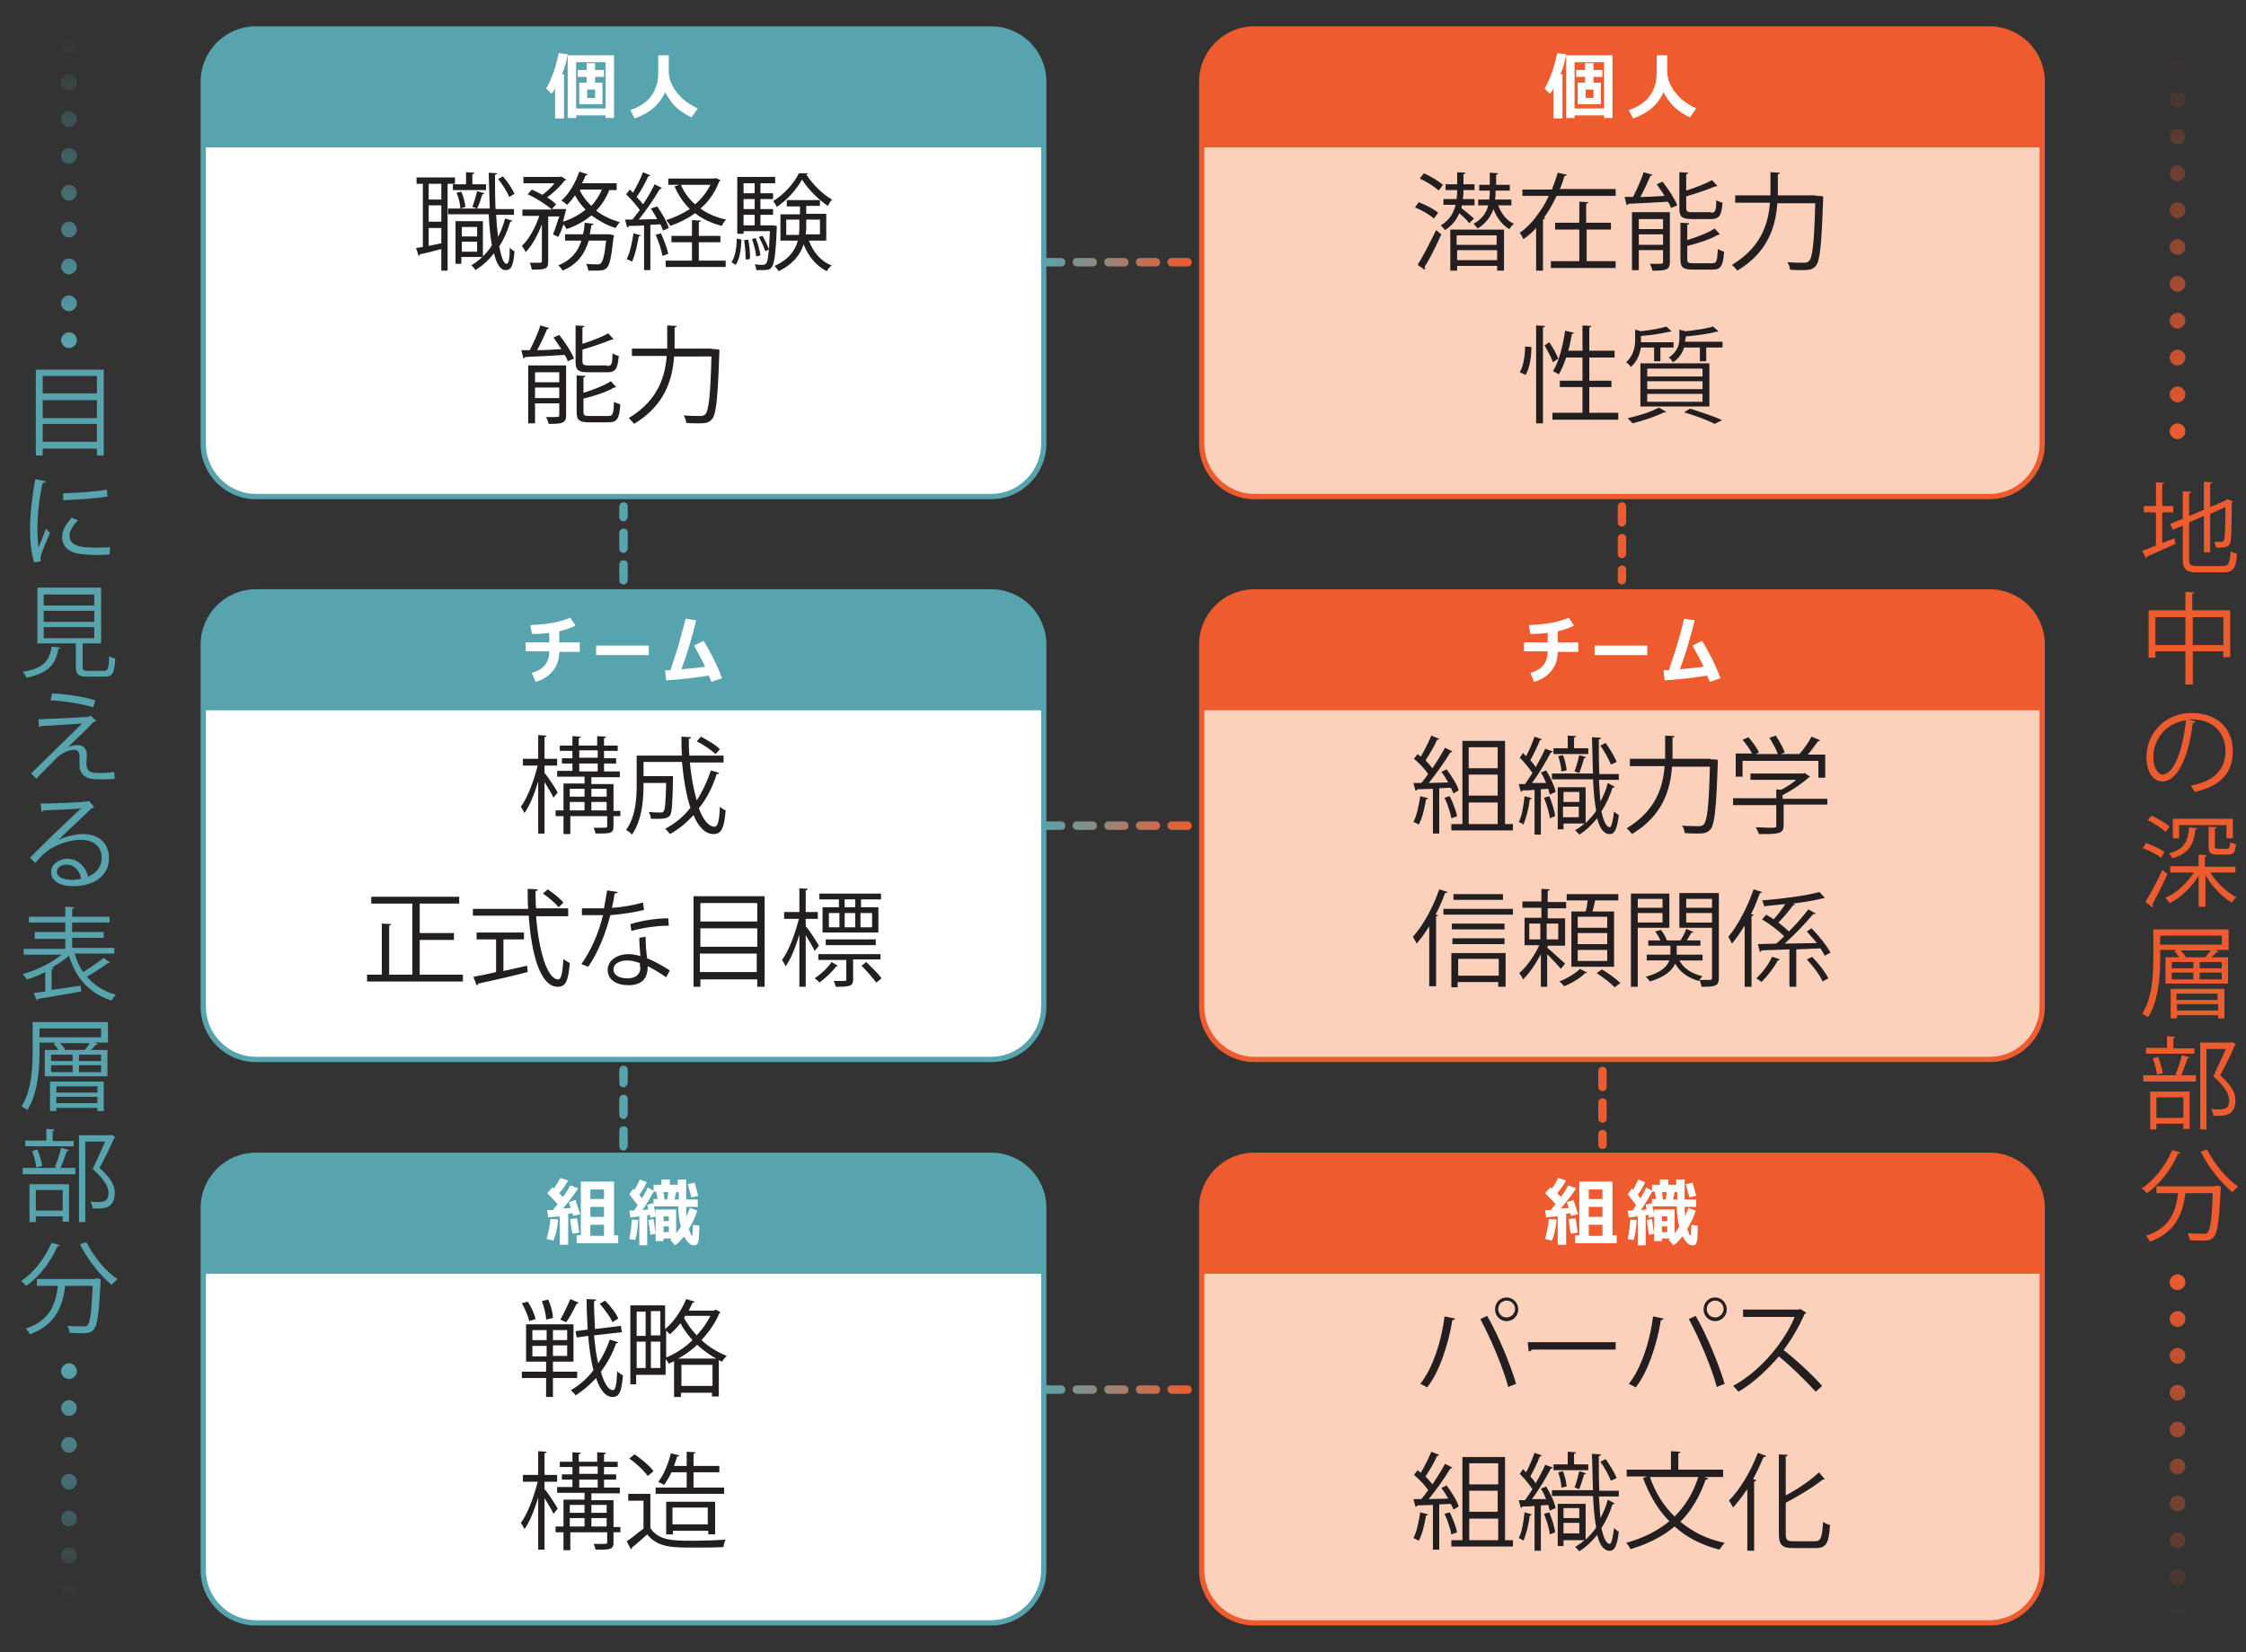 <svg xmlns="http://www.w3.org/2000/svg" xml:space="preserve" id="Layer_1" width="426.5" height="313.8" x="0" y="0" style="enable-background:new 0 0 426.5 313.8" version="1.1"><rect width="100%" height="100%" fill="#333333" stroke="none"/><style>.st1{fill:#58a4ae}.st7{fill:#fff}.st16{fill:#ed5b2e}.st68{fill:#fcd1bb}.st69{fill:#231f20}.st112{fill:#fac826}</style><linearGradient id="SVGID_1_" x1="175.751" x2="220.751" y1="-429.03" y2="-429.03" gradientTransform="rotate(-90 460.915 18.747)" gradientUnits="userSpaceOnUse"><stop offset="0" style="stop-color:#58a4ae;stop-opacity:0"/><stop offset="1" style="stop-color:#58a4ae"/></linearGradient><path d="M11.6 302.4c0-.8.7-1.5 1.5-1.5s1.5.7 1.5 1.5-.7 1.5-1.5 1.5-1.5-.7-1.5-1.5zm0-7c0-.8.7-1.5 1.5-1.5s1.5.7 1.5 1.5-.7 1.5-1.5 1.5-1.5-.7-1.5-1.5zm0-7c0-.8.7-1.5 1.5-1.5s1.5.7 1.5 1.5-.7 1.5-1.5 1.5-1.5-.7-1.5-1.5zm0-7c0-.8.7-1.5 1.5-1.5s1.5.7 1.5 1.5-.7 1.5-1.5 1.5-1.5-.7-1.5-1.5zm0-7c0-.8.7-1.5 1.5-1.5s1.5.7 1.5 1.5-.7 1.5-1.5 1.5-1.5-.7-1.5-1.5zm0-7c0-.8.7-1.5 1.5-1.5s1.5.7 1.5 1.5-.7 1.5-1.5 1.5-1.5-.7-1.5-1.5zm0-7c0-.8.7-1.5 1.5-1.5s1.5.7 1.5 1.5-.7 1.5-1.5 1.5-1.5-.7-1.5-1.5z" style="fill:url(#SVGID_1_)"/><linearGradient id="SVGID_00000124134487318066149240000014733960334329985684_" x1="413.562" x2="472.551" y1="-429.03" y2="-429.03" gradientTransform="rotate(-90 460.915 18.747)" gradientUnits="userSpaceOnUse"><stop offset="0" style="stop-color:#58a4ae"/><stop offset="1" style="stop-color:#58a4ae;stop-opacity:0"/></linearGradient><path d="M11.6 64.6c0-.8.7-1.5 1.5-1.5s1.5.7 1.5 1.5-.7 1.5-1.5 1.5-1.5-.7-1.5-1.5zm0-7c0-.8.7-1.5 1.5-1.5s1.5.7 1.5 1.5-.7 1.5-1.5 1.5-1.5-.7-1.5-1.5zm0-7c0-.8.7-1.5 1.5-1.5s1.5.7 1.5 1.5-.7 1.5-1.5 1.5-1.5-.7-1.5-1.5zm0-7c0-.8.7-1.5 1.5-1.5s1.5.7 1.5 1.5-.7 1.5-1.5 1.5-1.5-.7-1.5-1.5zm0-7c0-.8.7-1.5 1.5-1.5s1.5.7 1.5 1.5-.7 1.5-1.5 1.5-1.5-.7-1.5-1.5zm0-7c0-.8.7-1.5 1.5-1.5s1.5.7 1.5 1.5-.7 1.5-1.5 1.5-1.5-.7-1.5-1.5zm0-7c0-.8.7-1.5 1.5-1.5s1.5.7 1.5 1.5-.7 1.5-1.5 1.5-1.5-.7-1.5-1.5zm0-7c0-.8.7-1.5 1.5-1.5s1.5.7 1.5 1.5-.7 1.5-1.5 1.5-1.5-.7-1.5-1.5zm0-7c0-.8.7-1.5 1.5-1.5s1.5.7 1.5 1.5-.7 1.5-1.5 1.5-1.5-.7-1.5-1.5z" style="fill:url(#SVGID_00000124134487318066149240000014733960334329985684_)"/><linearGradient id="SVGID_00000039812158114697223550000013394661749700017838_" x1="193.706" x2="266.706" y1="325.008" y2="325.008" gradientTransform="rotate(90 460.915 277.63)" gradientUnits="userSpaceOnUse"><stop offset=".003" style="stop-color:#ed5b2e;stop-opacity:0"/><stop offset=".997" style="stop-color:#ed5b2e"/></linearGradient><path d="M412 81.9c0-.8.7-1.5 1.5-1.5s1.5.7 1.5 1.5-.7 1.5-1.5 1.5-1.5-.7-1.5-1.5zm0-7c0-.8.7-1.5 1.5-1.5s1.5.7 1.5 1.5-.7 1.5-1.5 1.5-1.5-.7-1.5-1.5zm0-7c0-.8.7-1.5 1.5-1.5s1.5.7 1.5 1.5-.7 1.5-1.5 1.5-1.5-.7-1.5-1.5zm0-7c0-.8.7-1.5 1.5-1.5s1.5.7 1.5 1.5-.7 1.5-1.5 1.5-1.5-.7-1.5-1.5zm0-7c0-.8.7-1.5 1.5-1.5s1.5.7 1.5 1.5-.7 1.5-1.5 1.5-1.5-.7-1.5-1.5zm0-7c0-.8.7-1.5 1.5-1.5s1.5.7 1.5 1.5-.7 1.5-1.5 1.5-1.5-.7-1.5-1.5zm0-7c0-.8.7-1.5 1.5-1.5s1.5.7 1.5 1.5-.7 1.5-1.5 1.5-1.5-.7-1.5-1.5zm0-7c0-.8.7-1.5 1.5-1.5s1.5.7 1.5 1.5-.7 1.5-1.5 1.5-1.5-.7-1.5-1.5zm0-7c0-.8.7-1.5 1.5-1.5s1.5.7 1.5 1.5-.7 1.5-1.5 1.5-1.5-.7-1.5-1.5zm0-7c0-.8.7-1.5 1.5-1.5s1.5.7 1.5 1.5-.7 1.5-1.5 1.5-1.5-.7-1.5-1.5zm0-7c0-.8.7-1.5 1.5-1.5s1.5.7 1.5 1.5-.7 1.5-1.5 1.5-1.5-.7-1.5-1.5z" style="fill:url(#SVGID_00000039812158114697223550000013394661749700017838_)"/><linearGradient id="SVGID_00000176735870137704137250000015831717032288861845_" x1="425.306" x2="491.296" y1="325.008" y2="325.008" gradientTransform="rotate(90 460.915 277.63)" gradientUnits="userSpaceOnUse"><stop offset=".003" style="stop-color:#ed5b2e"/><stop offset=".997" style="stop-color:#ed5b2e;stop-opacity:0"/></linearGradient><path d="M412 306.5c0-.8.7-1.5 1.5-1.5s1.5.7 1.5 1.5-.7 1.5-1.5 1.5-1.5-.7-1.5-1.5zm0-7c0-.8.7-1.5 1.5-1.5s1.5.7 1.5 1.5-.7 1.5-1.5 1.5-1.5-.7-1.5-1.5zm0-7c0-.8.7-1.5 1.5-1.5s1.5.7 1.5 1.5-.7 1.5-1.5 1.5-1.5-.7-1.5-1.5zm0-7c0-.8.7-1.5 1.5-1.5s1.5.7 1.5 1.5-.7 1.5-1.5 1.5-1.5-.7-1.5-1.5zm0-7c0-.8.7-1.5 1.5-1.5s1.5.7 1.5 1.5-.7 1.5-1.5 1.5-1.5-.7-1.5-1.5zm0-7c0-.8.7-1.5 1.5-1.5s1.5.7 1.5 1.5-.7 1.5-1.5 1.5-1.5-.7-1.5-1.5zm0-7c0-.8.7-1.5 1.5-1.5s1.5.7 1.5 1.5-.7 1.5-1.5 1.5-1.5-.7-1.5-1.5zm0-7c0-.8.7-1.5 1.5-1.5s1.5.7 1.5 1.5-.7 1.5-1.5 1.5-1.5-.7-1.5-1.5zm0-7c0-.8.7-1.5 1.5-1.5s1.5.7 1.5 1.5-.7 1.5-1.5 1.5-1.5-.7-1.5-1.5zm0-7c0-.8.7-1.5 1.5-1.5s1.5.7 1.5 1.5-.7 1.5-1.5 1.5-1.5-.6-1.5-1.5z" style="fill:url(#SVGID_00000176735870137704137250000015831717032288861845_)"/><path d="M377.8 201.2H238.2c-5.5 0-10-4.5-10-10v-68.8c0-5.5 4.5-10 10-10h139.6c5.5 0 10 4.5 10 10v68.8c0 5.5-4.5 10-10 10z" class="st68"/><path d="M377.8 201.7H238.2c-5.8 0-10.5-4.7-10.5-10.5v-68.8c0-5.8 4.7-10.5 10.5-10.5h139.6c5.8 0 10.5 4.7 10.5 10.5v68.8c0 5.8-4.7 10.5-10.5 10.5zm-139.6-88.8c-5.2 0-9.5 4.3-9.5 9.5v68.8c0 5.2 4.3 9.5 9.5 9.5h139.6c5.2 0 9.5-4.3 9.5-9.5v-68.8c0-5.2-4.3-9.5-9.5-9.5H238.2z" class="st16"/><path d="M228.2 134.9v-12.5c0-5.5 4.5-10 10-10h139.6c5.5 0 10 4.5 10 10v12.5H228.2z" class="st16"/><path d="M377.8 94.3H238.2c-5.5 0-10-4.5-10-10V15.5c0-5.5 4.5-10 10-10h139.6c5.5 0 10 4.5 10 10v68.8c0 5.5-4.5 10-10 10z" class="st68"/><path d="M377.8 94.8H238.2c-5.8 0-10.5-4.7-10.5-10.5V15.5c0-5.8 4.7-10.5 10.5-10.5h139.6c5.8 0 10.5 4.7 10.5 10.5v68.8c0 5.7-4.7 10.5-10.5 10.5zM238.2 6c-5.2 0-9.5 4.3-9.5 9.5v68.8c0 5.2 4.3 9.5 9.5 9.5h139.6c5.2 0 9.5-4.3 9.5-9.5V15.5c0-5.2-4.3-9.5-9.5-9.5H238.2z" class="st16"/><path d="M228.2 28V15.5c0-5.5 4.5-10 10-10h139.6c5.5 0 10 4.5 10 10V28H228.2z" class="st16"/><path d="M377.8 308.2H238.2c-5.5 0-10-4.5-10-10v-68.8c0-5.5 4.5-10 10-10h139.6c5.5 0 10 4.5 10 10v68.8c0 5.5-4.5 10-10 10z" class="st68"/><path d="M377.8 308.7H238.2c-5.8 0-10.5-4.7-10.5-10.5v-68.8c0-5.8 4.7-10.5 10.5-10.5h139.6c5.8 0 10.5 4.7 10.5 10.5v68.8c0 5.7-4.7 10.5-10.5 10.5zm-139.6-88.8c-5.2 0-9.5 4.3-9.5 9.5v68.8c0 5.2 4.3 9.5 9.5 9.5h139.6c5.2 0 9.5-4.3 9.5-9.5v-68.8c0-5.2-4.3-9.5-9.5-9.5H238.2z" class="st16"/><path d="M228.2 241.9v-12.5c0-5.5 4.5-10 10-10h139.6c5.5 0 10 4.5 10 10v12.5H228.2z" class="st16"/><path d="M188.2 201.2H48.6c-5.5 0-10-4.5-10-10v-68.8c0-5.5 4.5-10 10-10h139.6c5.5 0 10 4.5 10 10v68.8c0 5.5-4.5 10-10 10z" class="st7"/><path d="M188.2 201.7H48.6c-5.8 0-10.5-4.7-10.5-10.5v-68.8c0-5.8 4.7-10.5 10.5-10.5h139.6c5.8 0 10.5 4.7 10.5 10.5v68.8c0 5.8-4.7 10.5-10.5 10.5zM48.6 112.9c-5.2 0-9.5 4.3-9.5 9.5v68.8c0 5.2 4.3 9.5 9.5 9.5h139.6c5.2 0 9.5-4.3 9.5-9.5v-68.8c0-5.2-4.3-9.5-9.5-9.5H48.6z" class="st1"/><path d="M38.6 134.9v-12.5c0-5.5 4.5-10 10-10h139.6c5.5 0 10 4.5 10 10v12.5H38.6z" class="st1"/><path d="M188.2 94.3H48.6c-5.5 0-10-4.5-10-10V15.5c0-5.5 4.5-10 10-10h139.6c5.5 0 10 4.5 10 10v68.8c0 5.5-4.5 10-10 10z" class="st7"/><path d="M188.2 94.8H48.6c-5.8 0-10.5-4.7-10.5-10.5V15.5C38.1 9.7 42.8 5 48.6 5h139.6c5.8 0 10.5 4.7 10.5 10.5v68.8c0 5.7-4.7 10.5-10.5 10.5zM48.6 6c-5.2 0-9.5 4.3-9.5 9.5v68.8c0 5.2 4.3 9.5 9.5 9.5h139.6c5.2 0 9.5-4.3 9.5-9.5V15.5c0-5.2-4.3-9.5-9.5-9.5H48.6z" class="st1"/><path d="M38.6 28V15.5c0-5.5 4.5-10 10-10h139.6c5.5 0 10 4.5 10 10V28H38.6z" class="st1"/><path d="M188.2 308.2H48.6c-5.5 0-10-4.5-10-10v-68.8c0-5.5 4.5-10 10-10h139.6c5.5 0 10 4.5 10 10v68.8c0 5.5-4.5 10-10 10z" class="st7"/><path d="M188.2 308.7H48.6c-5.8 0-10.5-4.7-10.5-10.5v-68.8c0-5.8 4.7-10.5 10.5-10.5h139.6c5.8 0 10.5 4.7 10.5 10.5v68.8c0 5.7-4.7 10.5-10.5 10.5zM48.6 219.9c-5.2 0-9.5 4.3-9.5 9.5v68.8c0 5.2 4.3 9.5 9.5 9.5h139.6c5.2 0 9.5-4.3 9.5-9.5v-68.8c0-5.2-4.3-9.5-9.5-9.5H48.6z" class="st1"/><path d="M38.6 241.9v-12.5c0-5.5 4.5-10 10-10h139.6c5.5 0 10 4.5 10 10v12.5H38.6z" class="st1"/><path d="M198.5 263.9h29.7" class="st112"/><linearGradient id="SVGID_00000170280056327399427950000014786500889765025171_" x1="342.005" x2="342.005" y1="-113.082" y2="-84.582" gradientTransform="rotate(-90 458.415 147.534)" gradientUnits="userSpaceOnUse"><stop offset="0" style="stop-color:#58a4ae"/><stop offset="1" style="stop-color:#ed5b2e"/></linearGradient><path d="M225.5 264.7h-3c-.4 0-.8-.3-.8-.8s.3-.8.8-.8h3c.4 0 .8.3.8.8s-.3.8-.8.8zm-6 0h-3c-.4 0-.8-.3-.8-.8s.3-.8.8-.8h3c.4 0 .8.3.8.8s-.3.8-.8.8zm-6 0h-3c-.4 0-.8-.3-.8-.8s.3-.8.8-.8h3c.4 0 .8.3.8.8s-.3.8-.8.8zm-6 0h-3c-.4 0-.8-.3-.8-.8s.3-.8.8-.8h3c.4 0 .8.3.8.8s-.3.8-.8.8zm-6 0h-3c-.4 0-.8-.3-.8-.8s.3-.8.8-.8h3c.4 0 .8.3.8.8s-.3.8-.8.8z" style="fill:url(#SVGID_00000170280056327399427950000014786500889765025171_)"/><path d="M118.4 218.5c-.4 0-.8-.3-.8-.8v-3c0-.4.3-.8.8-.8s.8.3.8.8v3c-.1.4-.4.8-.8.8zm0-6c-.4 0-.8-.3-.8-.8v-3c0-.4.3-.8.8-.8s.8.3.8.8v3c-.1.4-.4.8-.8.8zm0-6c-.4 0-.8-.3-.8-.8v-2.5c0-.4.3-.8.8-.8s.8.3.8.8v2.5c-.1.4-.4.8-.8.8zM118.4 111c-.4 0-.8-.3-.8-.8v-3c0-.4.3-.8.8-.8s.8.3.8.8v3c-.1.5-.4.8-.8.8zm0-6c-.4 0-.8-.3-.8-.8v-3c0-.4.3-.8.8-.8s.8.3.8.8v3c-.1.5-.4.8-.8.8zm0-6c-.4 0-.8-.3-.8-.8v-2c0-.4.3-.8.8-.8s.8.3.8.8v2c-.1.5-.4.8-.8.8z" class="st1"/><path d="M198.5 49.9h29.7" class="st112"/><linearGradient id="SVGID_00000083078218375299083870000010906355820264941213_" x1="556.066" x2="556.066" y1="-113.082" y2="-84.582" gradientTransform="rotate(-90 458.415 147.534)" gradientUnits="userSpaceOnUse"><stop offset="0" style="stop-color:#58a4ae"/><stop offset="1" style="stop-color:#ed5b2e"/></linearGradient><path d="M225.5 50.6h-3c-.4 0-.8-.3-.8-.8s.3-.8.8-.8h3c.4 0 .8.3.8.8s-.3.8-.8.8zm-6 0h-3c-.4 0-.8-.3-.8-.8s.3-.8.8-.8h3c.4 0 .8.3.8.8s-.3.8-.8.8zm-6 0h-3c-.4 0-.8-.3-.8-.8s.3-.8.8-.8h3c.4 0 .8.3.8.8s-.3.8-.8.8zm-6 0h-3c-.4 0-.8-.3-.8-.8s.3-.8.8-.8h3c.4 0 .8.3.8.8s-.3.8-.8.8zm-6 0h-3c-.4 0-.8-.3-.8-.8s.3-.8.8-.8h3c.4 0 .8.3.8.8s-.3.8-.8.8z" style="fill:url(#SVGID_00000083078218375299083870000010906355820264941213_)"/><path d="M308 96.3v14" class="st112"/><path d="M308 111c-.4 0-.8-.3-.8-.8v-2c0-.4.3-.8.8-.8s.8.3.8.8v2c-.1.5-.4.8-.8.8zm0-5c-.4 0-.8-.3-.8-.8v-3c0-.4.3-.8.8-.8s.8.3.8.8v3c-.1.5-.4.8-.8.8zm0-6c-.4 0-.8-.3-.8-.8v-3c0-.4.3-.8.8-.8s.8.3.8.8v3c-.1.5-.4.8-.8.8z" class="st16"/><path d="M304.3 203.4v14.1" class="st112"/><path d="M304.3 218.2c-.4 0-.8-.3-.8-.8v-2c0-.4.3-.8.8-.8s.8.3.8.8v2c0 .5-.3.8-.8.8zm0-5c-.4 0-.8-.3-.8-.8v-3c0-.4.3-.8.8-.8s.8.3.8.8v3c0 .5-.3.8-.8.8zm0-6c-.4 0-.8-.3-.8-.8v-3c0-.4.3-.8.8-.8s.8.3.8.8v3c0 .5-.3.8-.8.8z" class="st16"/><path d="M198.5 156.8h29.7" class="st112"/><linearGradient id="SVGID_00000111162987918464136190000006809444462916056479_" x1="449.119" x2="449.119" y1="-113.082" y2="-84.582" gradientTransform="rotate(-90 458.415 147.534)" gradientUnits="userSpaceOnUse"><stop offset="0" style="stop-color:#58a4ae"/><stop offset="1" style="stop-color:#ed5b2e"/></linearGradient><path d="M225.5 157.6h-3c-.4 0-.8-.3-.8-.8s.3-.8.8-.8h3c.4 0 .8.3.8.8s-.3.8-.8.8zm-6 0h-3c-.4 0-.8-.3-.8-.8s.3-.8.8-.8h3c.4 0 .8.3.8.8s-.3.8-.8.8zm-6 0h-3c-.4 0-.8-.3-.8-.8s.3-.8.8-.8h3c.4 0 .8.3.8.8s-.3.8-.8.8zm-6 0h-3c-.4 0-.8-.3-.8-.8s.3-.8.8-.8h3c.4 0 .8.3.8.8s-.3.8-.8.8zm-6 0h-3c-.4 0-.8-.3-.8-.8s.3-.8.8-.8h3c.4 0 .8.3.8.8s-.3.8-.8.8z" style="fill:url(#SVGID_00000111162987918464136190000006809444462916056479_)"/><path d="M296.7 22.5H295v-5.7c-.2.4-.4.7-.7 1l-1-1c.6-.9 1-2 1.5-3.3.4-1.3.7-2.4.9-3.4l1.7.2c-.2 1.2-.5 2.5-1.1 3.8h.4v8.4zm7.9-.6H299v.5h-1.6V10.5h8.8v11.9h-1.6v-.5zm-5.6-1.3h5.6v-8.8H299v8.8zm.6-.8v-4.1h1.4v-1.1h-1.7v-1.3h1.7V12h1.6v1.3h1.7v1.3h-1.7v1.1h1.4v4.1h-4.4zm1.5-1.2h1.5V17h-1.5v1.6zM315.9 17.5c-1 2.3-2.9 4-5.8 5l-.8-1.6c.9-.3 1.7-.7 2.3-1.1s1.2-.9 1.6-1.5c.4-.5.7-1.1.9-1.6.2-.6.4-1.1.4-1.6.1-.5.1-1.4.1-2.8v-1.8h2v3.4c0 .2.1.7.2 1.2.2.6.5 1.2.9 1.9.5.7 1.1 1.4 1.8 2 .8.6 1.7 1.2 2.6 1.6l-1.2 1.7c-1.2-.6-2.3-1.3-3.2-2.2-.7-.8-1.4-1.7-1.8-2.6z" class="st7"/><path d="M269.4 38.4c1.3.5 2.9 1.3 3.7 2l-.8 1.1c-.8-.7-2.3-1.6-3.6-2.1l.7-1zm-.2 11.9c1-1.6 2.4-4.3 3.5-6.6l1 .8c-1 2.2-2.2 4.7-3.2 6.2.1.1.1.2.1.3 0 .1 0 .2-.1.2l-1.3-.9zm1.2-17.4c1.3.6 2.8 1.5 3.6 2.2l-.8 1.1c-.7-.7-2.3-1.7-3.6-2.3l.8-1zm7.2 6.1c0 .2-.1.4-.1.5.6.5 2.1 1.7 2.4 2l-.9.9c-.3-.5-1.2-1.3-1.9-1.9-.5 1.2-1.3 2.3-2.7 3.2-.2-.3-.6-.7-.8-.9 1.7-1 2.5-2.5 2.8-3.9h-2.3v-1.1h2.5c.1-.7.1-1.1.1-1.7h-2.2V35h2.2v-2.3l1.6.1c0 .1-.1.2-.4.3V35h2.1v1.1h-2.1c0 .6 0 1-.1 1.7h2.2V39h-2.4zm-2.2 12.4v-7.8h10.2v7.8h-1.3v-.9h-7.6v.9h-1.3zm8.8-6.7h-7.6v1.8h7.6v-1.8zm-7.5 4.7h7.6v-1.9h-7.6v1.9zM287.1 39h-2.6c.6 1.6 1.6 2.9 3 3.5-.3.2-.7.7-.9 1-1.4-.8-2.4-2.2-3-3.8-.5 1.4-1.4 2.7-3 3.7-.2-.3-.6-.7-.8-.9 1.7-.9 2.5-2.2 2.8-3.5h-1.9v-1.1h2.1c.1-.7.1-1.1.1-1.7h-2v-1.1h2v-2.3l1.6.1c0 .1-.1.2-.4.3v1.9h2.6v1.1H284c0 .6 0 1.1-.1 1.7h3.1V39zM297.6 33.2c-.1.1-.2.2-.5.2-.3.8-.5 1.7-.9 2.5h10.6v1.3h-11.2c-.7 1.4-1.4 2.8-2.4 4.1l.2.1c0 .1-.2.2-.4.3v9.7h-1.3v-8.1c-.7.8-1.5 1.5-2.4 2.1-.2-.4-.5-.9-.7-1.2 1.2-.8 2.2-1.9 3.1-3V41h.1c.9-1.2 1.7-2.4 2.3-3.8h-5V36h5.6c.4-1.1.8-2.1 1.1-3.2l1.8.4zm3.7 10.4v6h5.5v1.3h-12.3v-1.3h5.4v-6h-4.6v-1.3h4.6v-4l1.7.1c0 .1-.1.2-.4.3v3.6h4.7v1.3h-4.6zM313.8 33.2c-.1.1-.2.2-.4.2-.5 1.2-1.2 2.7-1.9 4 1.4 0 3-.1 4.6-.2-.5-.8-1-1.5-1.5-2.2l1.1-.5c1.1 1.4 2.3 3.2 2.8 4.5l-1.2.5c-.1-.4-.3-.8-.6-1.2-2.8.2-5.7.3-7.5.4 0 .2-.2.2-.3.3l-.4-1.6h1.6c.7-1.4 1.6-3.3 2-4.7l1.7.5zm3.3 7.2v9.4c0 1.5-.8 1.6-3.3 1.6-.1-.4-.3-.9-.5-1.3h1.5c.9 0 1 0 1-.4v-2.2h-4.6v3.8h-1.3v-11h7.2zm-1.3 1.2h-4.6v1.9h4.6v-1.9zm-4.6 4.9h4.6v-2h-4.6v2zm13.7-6.1c.8 0 1-.3 1-2.4.3.2.8.4 1.2.5-.2 2.4-.6 3.1-2.2 3.1h-3.6c-1.9 0-2.4-.4-2.4-2v-6.9l1.7.1c0 .1-.1.2-.4.3v3.1c1.8-.6 3.7-1.3 4.9-2l1 1.1s-.1.1-.2.1h-.2c-1.4.6-3.5 1.3-5.5 1.9v2.2c0 .6.2.8 1.1.8h3.6zm-4.5 8.8c0 .7.2.8 1.2.8h3.5c.9 0 1-.4 1.1-2.7.3.2.9.4 1.2.5-.2 2.7-.6 3.4-2.2 3.4h-3.7c-1.9 0-2.4-.4-2.4-2v-6.9l1.7.1c0 .1-.1.2-.4.3v2.9c1.9-.6 4-1.4 5.2-2.2l1 1.1c-.1 0-.1.1-.2.1h-.2c-1.3.8-3.7 1.6-5.8 2.1v2.5zM344.8 37.2h.6l.8.1v.5c-.3 8.8-.6 11.8-1.4 12.7-.6.7-1.2.8-2.5.8-.7 0-1.5 0-2.4-.1 0-.4-.2-1-.5-1.4 1.4.1 2.7.1 3.2.1.4 0 .7-.1.9-.3.7-.7 1-3.5 1.2-11h-7.2c-.3 4.2-1.6 9.2-7.6 12.8-.2-.3-.7-.8-1-1.1 5.6-3.4 6.9-7.9 7.2-11.8h-6.6v-1.4h6.7v-4.4l1.8.1c0 .1-.1.2-.4.3v4h7.2zM290.8 65.9c0 1.8-.3 4-1.1 5.3l-1.1-.5c.7-1.2 1-3.2 1-4.9l1.2.1zm.9-4.1 1.7.1c0 .1-.1.2-.4.3v18.2h-1.3V61.8zm2.5 3.2c.7 1 1.4 2.3 1.7 3.1l-1 .7c-.3-.8-1-2.2-1.6-3.2l.9-.6zm7.7 13.4h5.4v1.3h-12.5v-1.3h5.7v-4.9h-4.3v-1.2h4.3v-4.4h-3.1c-.4 1.2-.9 2.4-1.4 3.2-.3-.2-.8-.5-1.1-.6 1.1-1.8 1.9-4.8 2.3-7.7l1.7.4c0 .1-.2.2-.4.2-.2 1.1-.4 2.2-.7 3.2h2.7v-4.8l1.7.1c0 .1-.1.2-.4.3v4.4h4.8v1.3h-4.8v4.4h4.2v1.2h-4.2v4.9zM314.2 66h-2.6c-.2 1.2-.7 2.6-1.9 3.7-.2-.3-.6-.7-.9-.9 1.4-1.3 1.7-2.9 1.7-4.2v-2l1.1.3c1.8-.2 3.7-.5 4.8-.9l1 .9c-.1 0-.1.1-.2.1h-.2c-1.3.3-3.5.7-5.4.8V65h6.2v1h-2.5v2.6h-1.2V66zm2.2 12.2c-.1.1-.2.2-.4.1-1.6.8-4 1.6-6 2.1-.2-.3-.7-.7-.9-1 2-.4 4.5-1.2 5.9-2l1.4.8zm-4.9-1V69h13.1v8.2h-13.1zm1.3-7.2v1.5h10.5V70h-10.5zm0 2.4v1.5h10.5v-1.5h-10.5zm0 2.4v1.5h10.5v-1.5h-10.5zm7.2-10.4v.5h7.1V66H324v2.6h-1.2V66h-3c-.3 1-.9 2-2.1 2.8-.2-.3-.5-.7-.8-.9 1.6-1.1 2-2.4 2-3.5v-1.8l1.2.3c1.9-.2 4-.5 5.2-.9l1 .9c-.1 0-.1.1-.2.1h-.2c-1.4.4-3.7.7-5.8.9v.5zm5.6 16.1c-1.3-.7-3.5-1.5-5.8-2.2l1.1-.7c2.2.7 4.7 1.5 6.1 2.2l-1.4.7z" class="st69"/><path d="M295.6 231.6c-.2 1.8-.5 3.1-.9 4l-1.3-.3c.4-1.6.7-2.8.7-3.8l1.5.1zm1.9 4.8h-1.7V231c-1 .1-1.7.1-2.2.2l-.2-1.4h1.1c.3-.4.6-.8.9-1.1-.5-.6-1.2-1.3-2-2.1l1-1.1.3.2c.5-.7.9-1.4 1.2-2l1.5.5c-.5.9-1.1 1.7-1.7 2.4l.7.7c.7-.9 1.1-1.6 1.4-2.2l1.5.6c-.8 1.2-1.8 2.5-2.9 3.8l1.5-.1c-.2-.6-.3-.9-.4-1.1l1.3-.4c.2.7.5 1.6.9 2.7l-1.4.3c0-.1 0-.2-.1-.5-.2 0-.5.1-.8.1v5.9zm2.1-2.3-1.3.2c-.3-1.4-.4-2.3-.4-2.8.7-.1 1.2-.1 1.3-.1l.4 2.7zm7.4 2h-7.9v-1.5h.8v-10.2h6.3v10.2h.8v1.5zm-5.3-8.4h2.6v-1.8h-2.6v1.8zm0 3.4h2.6v-1.9h-2.6v1.9zm2.6 1.5h-2.6v2.1h2.6v-2.1zM310.8 231.7c-.1 1.7-.3 3-.6 3.8l-1.1-.2c.3-1.4.4-2.6.5-3.7l1.2.1zm1.7 4.8H311V231c-.7.1-1.3.2-1.7.2l-.2-1.3h.9c.2-.4.5-.7.7-1-.2-.3-.7-.9-1.6-2.1l.8-1.1.2.3c.4-.7.7-1.4 1-2l1.3.5c-.3.8-.8 1.6-1.4 2.4.2.2.3.4.5.7.5-.9.9-1.6 1.1-2.1l1.2.7c-.6 1.1-1.3 2.3-2.2 3.6l1.1-.1c-.1-.5-.2-.8-.2-.9l1.1-.3c.2.6.4 1.4.6 2.5l-1.1.3c0-.1 0-.3-.1-.6l-.5.1v5.7zm1.6-2.2-1 .2c-.1-.8-.2-1.7-.4-2.8l1-.2.4 2.8zm3 .9h-1.5v.5h-1.5v-6h3.9v4.5l.9-1.2c-.3-1.1-.5-2.4-.5-3.9h-4.7v-1.4h.8l-.3-1.4h-.5V225h1.5v-1h1.6v1h1.5v-1h1.6v3.8h2.2v1.4h-2.2c0 .7.1 1.3.1 1.8.1-.3.3-.8.6-1.6l1.4.5c-.4 1.4-1 2.5-1.6 3.5.1.3.2.5.3.8s.2.4.2.4h.1c.1 0 .1 0 .1-.1s0-.7.1-1.9l1.2.2c0 1.4-.1 2.3-.1 2.7-.1.4-.2.6-.3.8-.2.2-.4.2-.7.2-.6 0-1.2-.6-1.8-1.7-.5.6-1 1.2-1.7 1.7l-.9-1c.1-.2.2-.3.2-.3zm-.5-3.3v-.9h-1v.9h1zm0 2.1v-1.1h-1v1.1h1zm-1-7.6.2 1.4h.5l.2-1.4h-.9zm2.1 1.4h.8v-1.4h-.5l-.3 1.4zm4.4-.7-1.3.3-.7-2.5 1.3-.3.7 2.5z" class="st7"/><path d="M276.3 250.4c-.1.2-.2.3-.5.3-.8 4.8-2.5 9.9-4.8 12.8-.4-.3-.9-.5-1.3-.7 2.2-2.7 4-7.8 4.6-12.8l2 .4zm10.1 13c-.9-3.5-3.3-9.2-5.3-12.9l1.3-.6c2.1 3.6 4.4 9.2 5.5 12.9l-1.5.6zm-.3-17c1.2 0 2.2 1 2.2 2.3 0 1.2-1 2.2-2.2 2.2s-2.2-1-2.2-2.2c0-1.4 1-2.3 2.2-2.3zm1.6 2.2c0-.9-.7-1.6-1.6-1.6-.9 0-1.6.7-1.6 1.6 0 .9.7 1.6 1.6 1.6.9 0 1.6-.8 1.6-1.6zM290.1 254.9h16.7v1.4h-15.9c-.1.2-.4.3-.6.4l-.2-1.8zM315.9 250.4c-.1.2-.2.3-.5.3-.8 4.8-2.5 9.9-4.8 12.8-.4-.3-.9-.5-1.3-.7 2.2-2.7 4-7.8 4.6-12.8l2 .4zm10.1 13c-.9-3.5-3.3-9.2-5.3-12.9l1.3-.6c2.1 3.6 4.4 9.2 5.5 12.9l-1.5.6zm-.3-17c1.2 0 2.2 1 2.2 2.3 0 1.2-1 2.2-2.2 2.2s-2.2-1-2.2-2.2c0-1.4 1-2.3 2.2-2.3zm1.6 2.2c0-.9-.7-1.6-1.6-1.6-.9 0-1.6.7-1.6 1.6 0 .9.7 1.6 1.6 1.6.9 0 1.6-.8 1.6-1.6zM343 249.3c0 .1-.1.2-.3.2-1.1 2.5-2.4 4.7-4 6.9 2.2 1.7 5.5 4.7 7.3 6.8l-1.2 1.1c-1.8-2-5-5.1-7-6.7-1.8 2.1-4.8 5.1-7.7 6.7-.2-.3-.7-.8-1-1.1 5.5-3 9.9-8.7 11.7-13.1H331v-1.4h10.6l.3-.1 1.1.7zM276 286.7c-.1-.3-.3-.7-.5-1.1l-2.2.1v8.6h-1.2v-8.5c-1.1 0-2.2.1-3 .1 0 .2-.1.2-.3.3l-.4-1.5h1.5c.4-.5.9-1.1 1.3-1.7-.6-.9-1.7-2.1-2.7-2.9l.7-.9c.2.2.4.3.6.5.7-1.2 1.5-2.8 2-4l1.5.6c-.1.1-.2.2-.4.2-.5 1.2-1.5 2.8-2.2 3.9.5.5 1 1.1 1.3 1.5.9-1.3 1.8-2.8 2.4-3.9l1.4.7c-.1.1-.2.2-.4.2-1 1.7-2.7 4.1-4.1 5.8l3.7-.1c-.4-.7-.8-1.4-1.3-2l1-.5c.9 1.2 2 2.9 2.3 4l-1 .6zm-4.8.9c0 .1-.2.2-.4.2-.3 1.7-.7 3.6-1.4 4.8-.3-.2-.7-.4-1-.5.6-1.1 1-3 1.3-4.9l1.5.4zm4.1-.4c.6 1.2 1.2 2.8 1.4 3.8-.2.1-.5.2-1.1.4-.2-1.1-.7-2.7-1.3-3.9l1-.3zm10.5 5.3h1.5v1.2h-11.7v-1.2h2.1v-15.8h8.1v15.8zm-1.4-14.6H279v4h5.5v-4zm0 9.2v-4H279v4h5.4zm-5.4 1.3v4.1h5.5v-4.1H279zM290.9 287.6c0 .1-.2.2-.4.2-.2 1.7-.7 3.6-1.2 4.8-.2-.2-.6-.4-.9-.5.6-1.1.9-3 1.1-4.9l1.4.4zm4-8.9c-.1.1-.2.2-.4.2-.9 1.7-2.3 4.1-3.6 5.8h2.7c-.3-.7-.6-1.4-1-2 .6-.2.8-.3 1-.4.8 1.3 1.6 3 1.8 4.1l-1.1.5c-.1-.3-.2-.7-.3-1.1l-1.4.1v8.6h-1.2V286c-.9.1-1.7.1-2.3.1 0 .1-.2.2-.3.3l-.4-1.5h1.2c.4-.6.9-1.3 1.4-2.1-.6-.9-1.5-2-2.4-2.9l.6-.9.6.6c.6-1.1 1.2-2.6 1.6-3.7l1.4.5c-.1.1-.2.2-.4.2-.4 1.1-1.2 2.7-1.8 3.8.4.4.8.9 1 1.3.7-1.2 1.4-2.5 1.8-3.5l1.5.5zm-.6 12.7c-.1-1.1-.6-2.6-1.1-3.9l1-.3c.5 1.2 1 2.8 1.1 3.8l-1 .4zm9.3-7.5c.1 1.6.2 3.1.3 4.4.6-1.1 1.1-2.2 1.4-3.5l1.3.7c0 .1-.2.2-.4.2-.5 1.6-1.2 3.1-2.1 4.5.4 1.8.9 3 1.6 3 .3 0 .6-1.3.8-3 .3.3.6.5.9.7-.3 2.4-.7 3.6-1.7 3.6h-.3c-1-.2-1.7-1.3-2.1-3-1 1.2-2.1 2.3-3.4 3.1-.2-.2-.5-.6-.8-.8.6-.4 1.2-.8 1.8-1.3h-4v1.1h-1.1v-8h5.3v6.8c.7-.7 1.4-1.4 2-2.3-.3-1.7-.5-3.7-.6-6h-7.8V283h7.8c-.1-2.2-.1-4.5-.2-6.9l1.7.1c0 .2-.1.3-.4.3 0 2.3 0 4.5.1 6.6h3.7v1.1h-3.8zm-2-5.8v1.1H295v-1.1h2.7v-2.4l1.6.1c0 .1-.1.2-.4.3v2h2.7zm-4.8 1.3c.4.9.6 2.1.7 2.9l-1 .2c0-.8-.3-2-.6-2.9l.9-.2zm3.1 7h-3v1.9h3v-1.9zm-3 4.8h3v-2h-3v2zm4.3-11.4c-.1.1-.2.2-.4.2-.2.8-.6 2-.9 2.8-.2-.1-.7-.2-.9-.3.3-.8.7-2.2.9-3.1l1.3.4zm3.7-2.7c.8 1.1 1.7 2.6 2.1 3.6l-1.1.5c-.4-1-1.2-2.5-2-3.6l1-.5zM327.2 280.5h-3.6c.5.2.7.2.8.3-.1.1-.2.2-.5.2-1.2 3.3-2.7 5.9-4.8 8 2.3 1.9 5 3.3 8.4 4-.3.3-.7.9-1 1.3-3.4-.9-6.2-2.3-8.5-4.4-2.3 1.9-5 3.3-8.4 4.3-.1-.3-.5-.9-.8-1.2 3.3-.9 6-2.3 8.2-4.1-2.2-2.2-3.8-5-5-8.2l.8-.3h-3.9v-1.3h8.4v-3.5l1.8.1c0 .1-.1.2-.4.3v3.1h8.5v1.4zm-13.9 0c1 2.9 2.6 5.5 4.7 7.5 2-2 3.5-4.4 4.5-7.5h-9.2zM331.8 294.3v-11.5c-.9 1.3-1.8 2.5-2.7 3.5-.2-.3-.5-1-.8-1.3 2.1-2.1 4.2-5.6 5.5-9.1l1.6.6c-.1.2-.3.2-.5.2-.6 1.4-1.3 2.9-2 4.2l.6.2c0 .1-.1.2-.4.3v13.1h-1.3zm7.3-3c0 1.1.2 1.4 1.4 1.4h4.2c1.1 0 1.3-.8 1.5-3.7.3.3.9.5 1.3.6-.2 3.3-.6 4.4-2.7 4.4h-4.3c-2.1 0-2.7-.6-2.7-2.7v-15.1l1.7.1c0 .1-.1.2-.4.3v7.4c2.4-1.3 4.8-2.9 6.3-4.4l1.1 1.3c-.1.1-.2.1-.4.1-1.7 1.4-4.4 3-7 4.4v5.9z" class="st69"/><path d="M106.2 123.7c0 1.5-.4 2.7-1.2 3.7-.8 1-1.9 1.7-3.3 2.1l-.7-1.7c1-.3 1.8-.7 2.4-1.4.6-.7.9-1.6.9-2.7h-4.5V122h4.5v-1.8c-.9.1-2 .2-3.3.2l-.3-1.7c3.3-.1 5.8-.6 7.6-1.4l1 1.5c-.8.4-1.8.8-3.1 1.1v2.1h3.9v1.8h-3.9zM123.2 124.4h-10v-1.8h10v1.8zM134.6 128.3c-1.9.3-4.6.7-8.1.9l-.2-1.9h1c.4-1.2.9-2.7 1.5-4.6.5-1.9 1-3.6 1.4-5.2l2 .3c-.8 3.3-1.7 6.4-2.8 9.3 2-.2 3.5-.3 4.5-.5-.2-.5-.9-1.8-2.1-4l1.8-.9c.6.9 1.2 2.1 1.9 3.4.7 1.4 1.2 2.6 1.6 3.7l-2 .7c-.2-.4-.3-.8-.5-1.2z" class="st7"/><path d="M103.5 146.9c.6.7 2.1 3 2.4 3.6l-.8 1c-.3-.7-1.1-2-1.7-3v9.8h-1.2v-9.9c-.7 2.3-1.6 4.6-2.6 6-.2-.4-.5-.9-.7-1.2 1.3-1.7 2.5-5 3.2-7.8h-2.8v-1.3h2.9v-4.5l1.6.1c0 .1-.1.2-.4.3v4.1h2.4v1.3h-2.4v1.5zm14.3 7v1.1h-1.3v1.9c0 1.4-.6 1.4-3.4 1.4-.1-.3-.2-.8-.4-1.1h1.4c1 0 1.2 0 1.2-.3V155h-7v3.4H107V155h-1.5v-1.1h1.5v-5.1h4v-1.3h-5.2v-1.1h2.9V145h-2v-1h2v-1.4h-2.4v-1h2.4v-1.8l1.6.1c0 .1-.1.2-.4.3v1.4h3.5v-1.8l1.7.1c0 .1-.1.2-.4.3v1.4h2.6v1h-2.6v1.4h2.3v1h-2.3v1.5h3v1.1h-5.4v1.3h4.2v5.1h1.3zm-6.8-4.1h-2.8v1.5h2.8v-1.5zm-2.8 2.5v1.6h2.8v-1.6h-2.8zm1.8-9.8v1.4h3.5v-1.4H110zm0 2.5v1.5h3.5V145H110zm5.2 4.8h-2.9v1.5h2.9v-1.5zm-2.9 4.1h2.9v-1.6h-2.9v1.6zM131 144.6c.2 2.7.7 5.3 1.3 7.4 1.1-1.7 2-3.6 2.7-5.7l1.6.5c0 .1-.2.2-.5.2-.8 2.5-1.9 4.7-3.4 6.5.8 2.1 1.8 3.5 3 3.5.6 0 .9-1.1 1-3.8.3.3.8.6 1.1.7-.3 3.4-.8 4.5-2.3 4.5-1.6 0-2.9-1.4-3.8-3.6-1.3 1.4-2.8 2.7-4.5 3.6-.2-.3-.6-.8-.9-1 1.9-1 3.5-2.3 4.8-4-.8-2.4-1.3-5.5-1.6-8.7h-7.3v2.7h5.6v.5c-.1 4.8-.2 6.5-.6 7-.5.5-1 .6-2.1.6h-1.5c0-.4-.2-.9-.4-1.3 1 .1 1.9.1 2.2.1.3 0 .5 0 .6-.2.3-.3.4-1.7.5-5.4h-4.3c0 2 0 6.7-2.2 9.8-.2-.3-.8-.7-1.1-.9 1.8-2.5 2-5.9 2-8.5v-5.6h8.6c-.1-1.2-.1-2.4-.1-3.6l1.8.1c0 .2-.1.3-.4.3 0 1.1 0 2.1.1 3.2h6.5v1.3H131zm2.1-4.7c1.3.7 2.9 1.6 3.6 2.4l-.8.9c-.8-.7-2.3-1.8-3.6-2.4l.8-.9zM79.7 185.1h8.2v1.3H69.7v-1.3h2.8v-9.7l1.8.1c0 .1-.1.2-.4.3v9.3h4.4v-13.5h-7.8v-1.3h16.7v1.3h-7.5v5.6h6.5v1.3h-6.5v6.6zM107.8 174h-6c.5 6.5 2.1 12 4.2 12 .6 0 .8-1.2 1-3.9.3.3.8.6 1.2.8-.3 3.5-.8 4.5-2.3 4.5-3.3 0-5-6.2-5.5-13.5H89.8v-1.3h10.5c-.1-1.2-.1-2.5-.1-3.8l1.9.1c0 .2-.1.3-.4.3 0 1.1 0 2.2.1 3.3h6.1v1.5zm-12.2 4.4v6c1.5-.3 3-.7 4.5-1l.1 1.2c-3.4.9-7.1 1.7-9.4 2.2 0 .2-.1.3-.3.3l-.6-1.6c1.2-.2 2.7-.5 4.3-.9v-6.2h-3.7v-1.3h9v1.3h-3.9zm8.4-9.5c1.1.7 2.4 1.8 3 2.5l-.9.9c-.6-.7-1.9-1.9-3-2.6l.9-.8zM117.3 169.4c-.1.2-.3.3-.6.3-.1.9-.3 1.9-.5 2.7 2-.1 4.1-.5 5.9-1l.2 1.4c-1.9.5-4.1.8-6.4 1-1 3.8-2.3 7-4.2 9.8l-1.3-.5c1.8-2.6 3.2-5.6 4.1-9.3h-4v-1.3h4.2c.2-1.1.4-2.2.6-3.4l2 .3zm5.3 8.5c0 1.6.1 2.7.3 4.1 1.3.5 2.9 1.4 4.3 2.3l-.7 1.3c-1.1-.8-2.5-1.6-3.5-2.1 0 2-.8 3.6-3.7 3.6-2.2 0-3.9-1-3.9-2.9 0-2 2.1-3 3.9-3 .7 0 1.5.1 2.3.4-.1-1.3-.2-2.6-.2-3.5l1.2-.2zm-1.1 5c-.8-.3-1.7-.5-2.4-.5-1.2 0-2.6.5-2.6 1.7 0 1.1 1.1 1.7 2.7 1.7 1.4 0 2.4-.7 2.4-2-.1-.3-.1-.6-.1-.9zm5.5-7.1c-2.3 0-5 .4-7.1 1l-.2-1.3c2.3-.7 5-1.1 7.2-1.1l.1 1.4zM131.6 170.2h13.6v17.2h-1.4V186H133v1.4h-1.3v-17.2zm12.2 1.3H133v3.5h10.8v-3.5zm0 4.8H133v3.5h10.8v-3.5zm-10.9 8.3h10.8v-3.5h-10.8v3.5zM153.1 176c.6.7 2.1 3 2.4 3.6l-.8 1c-.3-.7-1.1-2-1.7-3v9.8h-1.2v-9.9c-.7 2.3-1.6 4.6-2.6 6-.2-.4-.5-.9-.7-1.2 1.3-1.7 2.5-5 3.2-7.8h-2.8v-1.3h2.9v-4.5l1.6.1c0 .1-.1.2-.4.3v4.1h2.3v1.3H153v1.5zm6 7.4c0 .1-.2.2-.3.1-.7 1-2 2.2-3.2 3.1-.2-.3-.6-.6-.9-.8 1.2-.8 2.5-2 3.2-3.1l1.2.7zm8.2-1.2H162v3.8c0 1.3-.6 1.4-3.3 1.4-.1-.4-.2-.8-.4-1.1h1.3c1.1 0 1.1 0 1.1-.3v-3.7h-5.3v-1.1h11.8v1zm-8-9.9v-1.5h-3.7v-1.1h11.7v1.1h-3.8v1.5h3.3v4.8h-10.6v-4.8h3.1zm7 7.2h-9.5v-1.1h9.5v1.1zm-8.9-6.1v2.7h2v-2.7h-2zm5-1.1v-1.5h-2v1.5h2zm0 1.1h-2v2.7h2v-2.7zm3.2 2.7v-2.7h-2.2v2.7h2.2zm.8 10.5c-.6-.8-1.8-2.2-2.8-3.2l.9-.7c1 1 2.3 2.2 2.9 3.1l-1 .8z" class="st69"/><path d="M107.1 22.5h-1.7v-5.7c-.2.4-.4.7-.7 1l-1-1c.6-.9 1-2 1.5-3.3.4-1.3.7-2.4.9-3.4l1.7.2c-.2 1.2-.5 2.5-1.1 3.8h.4v8.4zm7.9-.6h-5.6v.5h-1.6V10.5h8.8v11.9H115v-.5zm-5.6-1.3h5.6v-8.8h-5.6v8.8zm.6-.8v-4.1h1.4v-1.1h-1.7v-1.3h1.7V12h1.6v1.3h1.7v1.3H113v1.1h1.4v4.1H110zm1.5-1.2h1.5V17h-1.5v1.6zM126.3 17.5c-1 2.3-2.9 4-5.8 5l-.8-1.6c.9-.3 1.7-.7 2.3-1.1s1.2-.9 1.6-1.5c.4-.5.7-1.1.9-1.6.2-.6.4-1.1.4-1.6.1-.5.1-1.4.1-2.8v-1.8h2v3.4c0 .2.1.7.2 1.2.2.6.5 1.2.9 1.9.5.7 1.1 1.4 1.8 2 .8.6 1.7 1.2 2.6 1.6l-1.2 1.7c-1.2-.6-2.3-1.3-3.2-2.2-.7-.8-1.3-1.7-1.8-2.6z" class="st7"/><path d="M86.4 34.9H85v16.5h-1.2v-4.1c-1.6.4-3 .8-4.1 1 0 .2-.1.3-.2.3l-.5-1.5 1.3-.2v-12h-1.2v-1.2h7.3v1.2zm-2.6 3v-3h-2.4v3h2.4zm0 4.2V39h-2.4v3.1h2.4zm-2.4 1.2v3.4l2.4-.5v-2.9h-2.4zm12.8-2.6c.1 1.6.2 3 .4 4.3.5-1.1 1-2.2 1.3-3.5l1.4.4c0 .1-.2.2-.4.2-.5 1.7-1.2 3.3-2.1 4.7.4 2 .8 3.3 1.4 3.3.4 0 .6-1 .6-3.1.2.3.6.6.9.7-.2 2.7-.6 3.6-1.7 3.6-1 0-1.7-1.2-2.2-3.2-1 1.3-2.1 2.3-3.5 3.2-.2-.3-.5-.7-.8-.9 1.5-.9 2.9-2.2 3.9-3.8-.3-1.7-.5-3.7-.6-5.9h-7.7v-1.1H93c-.1-2.2-.1-4.5-.2-6.8l1.6.1c0 .2-.1.2-.4.3 0 2.2 0 4.4.1 6.5h3.5v1.1h-3.4zM86 35h2.5v-2.3l1.6.1c0 .1-.1.2-.4.3V35h2.6v1.1H86V35zm5.7 13.8h-4.1v1.3h-1.1V42h5.2v6.8zm-4.1-12.4c.4.9.7 2.1.8 2.9l-1 .3c0-.8-.3-2.1-.7-3l.9-.2zm3 6.7h-2.9v1.8h2.9v-1.8zm-2.9 4.7h2.9v-1.9h-2.9v1.9zM92 36.7c-.1.1-.2.2-.4.2-.2.7-.6 1.9-1 2.7 0 0-.8-.3-.9-.3.3-.8.7-2.1.9-3l1.4.4zm3.5-3.2c.9 1 1.8 2.4 2.2 3.3l-1 .6c-.4-1-1.3-2.4-2.1-3.4l.9-.5zM117.4 36.1h-1.7c-.6 1.5-1.4 2.8-2.5 3.9 1.3 1 2.8 1.7 4.5 2.2-.3.3-.6.8-.8 1.1-1.7-.5-3.2-1.4-4.6-2.4-1.3 1.1-2.9 2-4.7 2.6-.1-.2-.4-.6-.6-.9-.3.9-.6 1.7-1 2.4l-1-.5c.4-.9.8-2.2 1.2-3.4h-2.1v8.6c0 1.5-.7 1.5-3.1 1.5-.1-.3-.2-.9-.4-1.3h1.4c.8 0 .9 0 .9-.3v-7c-.8 2.1-1.9 4.1-3.1 5.3-.1-.4-.5-.9-.7-1.2 1.3-1.2 2.6-3.5 3.3-5.7h-3.2v-1.2h5.6c-1-.9-3-2.2-4.6-2.9l.8-.9c.6.3 1.3.6 2 1 .8-.6 1.7-1.4 2.3-2.2h-5.9v-1.2h6.9l.2-.1 1 .6c0 .1-.2.2-.3.2-.8 1.1-2.1 2.3-3.3 3.2.7.4 1.3.9 1.7 1.3l-.8.9h2.7c0 .3-.5 1.9-.6 2.4 1.6-.5 3.1-1.3 4.3-2.3-.8-.8-1.5-1.7-2-2.7-.5.7-1 1.3-1.5 1.8-.3-.2-.7-.6-1.1-.8 1.4-1.2 2.7-3.4 3.4-5.5l1.6.5c0 .1-.2.2-.4.2-.2.5-.4 1-.7 1.5h6.6v1.3zm-1.6 8.4.8.2c0 .1 0 .3-.1.4-.4 3.7-.7 5.2-1.3 5.8-.4.4-.9.5-2.1.5h-1.4c0-.4-.2-.9-.4-1.3.9.1 1.7.1 2.1.1.3 0 .5 0 .7-.2.4-.4.7-1.5 1-4.3h-3.3c-.7 2.3-2 4.5-5 5.7-.1-.3-.5-.8-.8-1 2.5-1 3.8-2.7 4.4-4.7h-3.1v-1.2h3.4c.2-.7.3-1.4.3-2.2l1.7.2c0 .2-.2.2-.4.3-.1.6-.2 1.1-.3 1.7h3.8zm-5.6-8.4-.1.1c.6 1.1 1.3 2.1 2.2 2.9.8-.9 1.5-1.9 2-3.1h-4.1zM124.8 39.2c.9 1.3 1.9 3 2.2 4.1l-1.1.5c-.1-.4-.3-.8-.5-1.2-.6 0-1.3.1-1.9.1v8.6h-1.2v-8.5c-1.1.1-2.1.1-2.9.1 0 .2-.1.2-.3.3l-.4-1.5h1.4c.4-.5.9-1.2 1.4-1.8-.6-.9-1.7-2.1-2.6-3l.7-.9.6.6c.7-1.2 1.5-2.8 1.9-3.9l1.4.6c-.1.1-.2.2-.4.2-.5 1.1-1.4 2.8-2.2 3.9.5.5.9 1 1.2 1.4.9-1.3 1.7-2.7 2.2-3.8l1.4.7c-.1.1-.2.2-.4.2-1 1.7-2.6 4.1-4 5.8l3.5-.1c-.4-.7-.8-1.4-1.2-2l1.2-.4zm-3.1 5.5c-.1.1-.2.2-.4.2-.3 1.7-.7 3.6-1.3 4.8-.3-.2-.7-.4-1-.5.6-1.1 1-3 1.3-4.9l1.4.4zm4.1 3.9c-.2-1.1-.7-2.7-1.3-4l1-.3c.6 1.3 1.2 2.9 1.4 3.9l-1.1.4zm6.9-2.6v3.5h5.1v1.2h-11.4v-1.2h5V46h-3.9v-1.2h3.9v-3l1.7.1c0 .1-.1.2-.4.3v2.6h4.1V46h-4.1zm3.2-12.2.9.4c0 .1-.1.2-.2.2-.8 2.1-2 3.9-3.6 5.2 1.4 1 3 1.7 4.9 2.1-.3.3-.7.8-.8 1.2-2-.5-3.7-1.3-5.1-2.4-1.4 1-3 1.8-4.7 2.4-.2-.3-.5-.8-.8-1.1 1.6-.5 3.1-1.2 4.5-2.1-1.2-1.2-2.2-2.6-2.9-4.3l.9-.3h-2.1v-1.2h8.8l.2-.1zm-6.6 1.3c.6 1.4 1.5 2.7 2.7 3.7 1.2-1 2.2-2.3 2.9-3.7h-5.6zM140.8 45.5c-.1 1.8-.3 3.7-1.1 4.8l-.8-.5c.7-1 1-2.8 1-4.5l.9.2zm6-2.7.7.1v.4c-.2 5.2-.5 6.9-1 7.5-.3.4-.6.5-1.8.5h-1.1c0-.3-.1-.8-.3-1.1.7.1 1.4.1 1.6.1.8 0 .9-.8 1.1-2.9l-.7.3c-.2-.7-.7-1.8-1.2-2.7l.7-.2c.5.8.9 1.8 1.2 2.5.1-.9.1-2 .2-3.4h-5v.5H140V33.6h7.2v1.2h-2.8v1.9h2.4v1.1h-2.4v1.9h2.4v1.1h-2.4v2h2.4zm-3.5-8h-2.1v1.9h2.1v-1.9zm0 4.9v-1.9h-2.1v1.9h2.1zm-2.1 1.1v2h2.1v-2h-2.1zm.4 8.5c0-1-.1-2.5-.3-3.7l.8-.1c.2 1.2.4 2.7.3 3.7l-.8.1zm1.9-4.1c.4 1 .8 2.4.9 3.3l-.8.2c-.1-.9-.4-2.2-.8-3.3l.7-.2zm9.9-12.3c0 .1-.1.2-.3.2 1.1 1.8 3.1 3.8 4.9 4.8-.3.3-.6.8-.8 1.2-1.8-1.2-3.8-3.2-4.9-5-1 1.8-2.8 3.9-4.8 5.2-.1-.3-.4-.8-.7-1.1 2-1.2 4-3.4 4.9-5.3h1.7zm3.5 12.8h-3.3c.8 2.1 2.2 3.9 4.3 4.7-.3.3-.7.7-.9 1.1-2-1-3.5-2.8-4.4-5.1-.6 1.9-1.9 3.7-4.7 5.1-.2-.3-.6-.7-.8-1 2.8-1.3 3.9-3 4.4-4.8h-3.3v-5h3.7v-1.5h-2.5V38h6.3v1.1h-2.6v1.5h3.8v5.1zm-7.6-1.1h2.4c.1-.6.1-1.2.1-1.9v-1h-2.5v2.9zm6.4-2.9h-2.6v1c0 .6 0 1.2-.1 1.8h2.7v-2.8zM104.3 62.3c-.1.1-.2.2-.4.2-.5 1.2-1.2 2.7-1.9 4 1.4 0 3-.1 4.6-.2-.5-.8-1-1.5-1.5-2.2l1.1-.5c1.1 1.4 2.3 3.2 2.8 4.5l-1.2.5c-.1-.4-.3-.8-.6-1.2-2.8.2-5.7.3-7.5.4 0 .2-.2.2-.3.3l-.4-1.6h1.6c.7-1.4 1.6-3.3 2-4.7l1.7.5zm3.2 7.2v9.4c0 1.5-.8 1.6-3.3 1.6-.1-.4-.3-.9-.5-1.3h1.5c.9 0 1 0 1-.4v-2.2h-4.6v3.8h-1.3v-11h7.2zm-1.3 1.2h-4.6v1.9h4.6v-1.9zm-4.6 4.9h4.6v-2h-4.6v2zm13.7-6.1c.8 0 1-.3 1-2.4.3.2.8.4 1.2.5-.2 2.4-.6 3.1-2.2 3.1h-3.6c-1.9 0-2.4-.4-2.4-2v-6.9l1.7.1c0 .1-.1.2-.4.3v3.1c1.8-.6 3.7-1.3 4.9-2l1 1.1s-.1.1-.2.1h-.2c-1.4.6-3.5 1.3-5.5 1.9v2.2c0 .6.2.8 1.1.8h3.6zm-4.5 8.7c0 .7.2.8 1.2.8h3.5c.9 0 1-.4 1.1-2.7.3.2.9.4 1.2.5-.2 2.7-.6 3.4-2.2 3.4h-3.7c-1.9 0-2.4-.4-2.4-2v-6.9l1.7.1c0 .1-.1.2-.4.3v2.9c1.9-.6 4-1.4 5.2-2.2l1 1.1c-.1 0-.1.1-.2.1h-.2c-1.3.8-3.7 1.6-5.8 2.1v2.5zM135.2 66.3h.6l.8.1v.5c-.3 8.8-.6 11.8-1.4 12.7-.6.7-1.2.8-2.5.8-.7 0-1.5 0-2.4-.1 0-.4-.2-1-.5-1.4 1.4.1 2.7.1 3.2.1.4 0 .7-.1.9-.3.7-.7 1-3.5 1.2-11H128c-.3 4.2-1.6 9.2-7.6 12.8-.2-.3-.7-.8-1-1.1 5.6-3.4 6.9-7.9 7.2-11.8H120v-1.4h6.7v-4.4l1.8.1c0 .1-.1.2-.4.3v4h7.1z" class="st69"/><path d="M295.8 123.7c0 1.5-.4 2.7-1.2 3.7-.8 1-1.9 1.7-3.3 2.1l-.7-1.7c1-.3 1.8-.7 2.4-1.4.6-.7.9-1.6.9-2.7h-4.5V122h4.5v-1.8c-.9.1-2 .2-3.3.2l-.3-1.7c3.3-.1 5.8-.6 7.6-1.4l1 1.5c-.8.4-1.8.8-3.1 1.1v2.1h3.9v1.8h-3.9zM312.8 124.4h-10v-1.8h10v1.8zM324.2 128.3c-1.9.3-4.6.7-8.1.9l-.2-1.9h1c.4-1.2.9-2.7 1.5-4.6s1-3.6 1.4-5.2l2 .3c-.8 3.3-1.7 6.4-2.8 9.3 2-.2 3.5-.3 4.5-.5-.2-.5-.9-1.8-2.1-4l1.8-.9c.6.9 1.2 2.1 1.9 3.4.7 1.4 1.2 2.6 1.6 3.7l-2 .7c-.2-.4-.4-.8-.5-1.2z" class="st7"/><path d="M276 150.7c-.1-.3-.3-.7-.5-1.1l-2.2.1v8.6h-1.2v-8.5c-1.1 0-2.2.1-3 .1 0 .2-.1.2-.3.3l-.4-1.5h1.5c.4-.5.9-1.1 1.3-1.7-.6-.9-1.7-2.1-2.7-2.9l.7-.9c.2.2.4.3.6.5.7-1.2 1.5-2.8 2-4l1.5.6c-.1.1-.2.2-.4.2-.5 1.2-1.5 2.8-2.2 3.9.5.5 1 1.1 1.3 1.5.9-1.3 1.8-2.8 2.4-3.9l1.4.7c-.1.1-.2.2-.4.2-1 1.7-2.7 4.1-4.1 5.8l3.7-.1c-.4-.7-.8-1.4-1.3-2l1-.5c.9 1.2 2 2.9 2.3 4l-1 .6zm-4.8.9c0 .1-.2.2-.4.2-.3 1.7-.7 3.6-1.4 4.8-.3-.2-.7-.4-1-.5.6-1.1 1-3 1.3-4.9l1.5.4zm4.1-.4c.6 1.2 1.2 2.8 1.4 3.8-.2.1-.5.2-1.1.4-.2-1.1-.7-2.7-1.3-3.9l1-.3zm10.5 5.3h1.5v1.2h-11.7v-1.2h2.1v-15.8h8.1v15.8zm-1.4-14.6h-5.5v4h5.5v-4zm0 9.2v-4h-5.5v4h5.5zm-5.5 1.3v4.1h5.5v-4.1h-5.5zM290.9 151.6c0 .1-.2.2-.4.2-.2 1.7-.7 3.6-1.2 4.8-.2-.2-.6-.4-.9-.5.6-1.1.9-3 1.1-4.9l1.4.4zm4-8.9c-.1.1-.2.2-.4.2-.9 1.7-2.3 4.1-3.6 5.8h2.7c-.3-.7-.6-1.4-1-2 .6-.2.8-.3 1-.4.8 1.3 1.6 3 1.8 4.1l-1.1.5c-.1-.3-.2-.7-.3-1.1l-1.4.1v8.6h-1.2V150c-.9.1-1.7.1-2.3.1 0 .1-.2.2-.3.3l-.4-1.5h1.2c.4-.6.9-1.3 1.4-2.1-.6-.9-1.5-2-2.4-2.9l.6-.9.6.6c.6-1.1 1.2-2.6 1.6-3.7l1.4.5c-.1.1-.2.2-.4.2-.4 1.1-1.2 2.7-1.8 3.8.4.4.8.9 1 1.3.7-1.2 1.4-2.5 1.8-3.5l1.5.5zm-.6 12.7c-.1-1.1-.6-2.6-1.1-3.9l1-.3c.5 1.2 1 2.8 1.1 3.8l-1 .4zm9.3-7.6c.1 1.6.2 3.1.3 4.4.6-1.1 1.1-2.2 1.4-3.5l1.3.7c0 .1-.2.2-.4.2-.5 1.6-1.2 3.1-2.1 4.5.4 1.8.9 3 1.6 3 .3 0 .6-1.3.8-3 .3.3.6.5.9.7-.3 2.4-.7 3.6-1.7 3.6h-.3c-1-.2-1.7-1.3-2.1-3-1 1.2-2.1 2.3-3.4 3.1-.2-.2-.5-.6-.8-.8.6-.4 1.2-.8 1.8-1.3h-4v1.1h-1.1v-8h5.3v6.8c.7-.7 1.4-1.4 2-2.3-.3-1.7-.5-3.7-.6-6h-7.8v-1.1h7.8c-.1-2.2-.1-4.5-.2-6.9l1.7.1c0 .2-.1.3-.4.3 0 2.3 0 4.5.1 6.6h3.7v1.1h-3.8zm-2-5.7v1.1H295v-1.1h2.7v-2.4l1.6.1c0 .1-.1.2-.4.3v2h2.7zm-4.8 1.3c.4.9.6 2.1.7 2.9l-1 .2c0-.8-.3-2-.6-2.9l.9-.2zm3.1 7h-3v1.9h3v-1.9zm-3.1 4.8h3v-2h-3v2zm4.4-11.4c-.1.1-.2.2-.4.2-.2.8-.6 2-.9 2.8-.2-.1-.7-.2-.9-.3.3-.8.7-2.2.9-3.1l1.3.4zm3.7-2.7c.8 1.1 1.7 2.6 2.1 3.6l-1.1.5c-.4-1-1.2-2.5-2-3.6l1-.5zM324.8 144.2h.6l.8.1v.5c-.3 8.8-.6 11.8-1.4 12.7-.6.7-1.2.8-2.5.8-.7 0-1.5 0-2.4-.1 0-.4-.2-1-.5-1.4 1.4.1 2.7.1 3.2.1.4 0 .7-.1.9-.3.7-.7 1-3.5 1.2-11h-7.2c-.3 4.2-1.6 9.2-7.6 12.8-.2-.3-.7-.8-1-1.1 5.6-3.4 6.9-7.9 7.2-11.8h-6.6v-1.4h6.7v-4.4l1.8.1c0 .1-.1.2-.4.3v4h7.2zM347 151.5v1.3h-8.3v3.9c0 1.7-1 1.7-4.7 1.7-.1-.4-.4-.9-.6-1.3 1 0 1.9.1 2.6.1 1.2 0 1.3 0 1.3-.4v-3.9h-8.2v-1.3h8.2v-1.7l.9.1c1-.5 2.1-1.2 2.9-1.9h-8.7v-1.2h10.1l.2-.1 1 .7c-.1.1-.2.2-.3.2-1.2 1.1-3.1 2.4-4.9 3.3v.7h8.5zm-16.1-7.2v3.2h-1.3v-4.4h3.1c-.4-.8-1.1-1.8-1.8-2.6l1.1-.5c.8.9 1.7 2.1 2 2.9l-.6.3h4.2c-.3-.9-1-2.1-1.6-3.1l1.2-.4c.7 1 1.4 2.3 1.7 3.2l-.7.3h3.5c.8-.9 1.8-2.3 2.3-3.3 1.3.5 1.4.6 1.6.7-.1.1-.2.2-.4.2-.5.7-1.2 1.7-1.9 2.5h3.3v4.4h-1.3v-3.2h-14.4zM271.4 175.9c-.8 1.3-1.6 2.4-2.4 3.3-.1-.3-.5-.9-.7-1.3 1.9-2.1 3.8-5.5 5-9l1.6.5c-.1.1-.2.2-.5.2-.5 1.4-1.1 2.8-1.8 4.1l.5.1c0 .1-.1.2-.4.2v13.3h-1.3v-11.4zm2.7-3.3h13.2v1.1h-13.2v-1.1zm1.5 14.8V181h10.3v6.4h-1.4v-.9h-7.7v1h-1.2zm10.1-12v1.1h-10v-1.1h10zm-9.9 3.9v-1.1h9.9v1.1h-9.9zm9.6-9.5v1.1H276v-1.1h9.4zm-.8 12.3h-7.7v3.2h7.7v-3.2zM293.7 179.9c.8.6 2.9 2.6 3.5 3.1l-.8 1c-.5-.6-1.7-1.9-2.6-2.8v6.2h-1.2v-6.2c-1 1.9-2.2 3.7-3.4 4.8-.1-.4-.5-.9-.7-1.2 1.4-1.2 2.9-3.3 3.8-5.3h-2.8v-5.2h3.2v-1.9h-3.6v-1.2h3.6v-2.4l1.6.1c0 .1-.1.2-.4.3v2.1h3.5v1.2h-3.5v1.9h3.3v5.2h-3.3v.3zm-3.3-4.5v3h2.1v-3h-2.1zm5.5 3v-3h-2.2v3h2.2zm5.5 6.3c-.1.1-.2.1-.4.1-.8.9-2.5 1.9-4 2.5-.2-.3-.6-.7-.9-.9 1.5-.6 3.2-1.6 3.9-2.4l1.4.7zm-3-11.6h2.7c.2-.6.3-1.4.4-2.1h-4v-1.2h9.8v1.2h-4.4c-.1.6-.3 1.4-.5 2.1h4.1v10.5h-8.1v-10.5zm6.8 3.1v-2.1h-5.6v2.1h5.6zm0 3.1v-2.1h-5.6v2.1h5.6zm0 3.2v-2.1h-5.6v2.1h5.6zm1.4 5c-.7-.8-2.2-1.9-3.4-2.7l1-.7c1.2.7 2.7 1.8 3.5 2.6l-1.1.8zM317 176.2h-6v11.2h-1.3v-17.7h7.3v6.5zm-1.3-5.5H311v1.7h4.7v-1.7zm-4.7 4.5h4.7v-1.8H311v1.8zm15.4-5.5v16c0 1.6-.7 1.7-3.3 1.7 0-.3-.2-.9-.4-1.3-.1.1-.1.2-.1.2-2.1-.6-3.6-1.7-4.5-3.3-.5 1.2-1.8 2.5-4.8 3.4-.2-.3-.5-.7-.8-.9 3-.8 4.1-2 4.5-3.1h-4.3v-1.1h4.5v-1.7H313v-1h2.3c-.2-.5-.6-1.2-1-1.7l1.1-.3c.5.6 1 1.5 1.1 2h-.1 2.7c.4-.6.9-1.5 1.1-2.2l1.4.6c-.1.1-.2.2-.4.1-.2.4-.6 1-.9 1.5h2.6v1h-4.5v1.7h4.9v1.1h-4.4c.8 1.5 2.3 2.5 4.4 3-.2.2-.4.4-.6.7h1.4c.9 0 1 0 1-.4v-9.5h-6.2v-6.6h7.5zm-1.3 1h-4.9v1.7h4.9v-1.7zm-4.9 4.5h4.9v-1.8h-4.9v1.8zM331.2 175.9c-.7 1.2-1.5 2.3-2.3 3.3-.2-.3-.5-1-.7-1.3 1.8-2.1 3.6-5.6 4.8-9l1.6.5c0 .1-.2.2-.4.2-.5 1.3-1 2.7-1.7 4l.5.1c0 .1-.1.2-.4.3v13.4h-1.3v-11.5zm6.8 6.3c0 .1-.2.2-.4.2-.7 1.3-2 3-3.1 4.1-.2-.2-.7-.5-1-.7 1.2-1.1 2.4-2.7 3-4.1l1.5.5zm6-5.9c1.4 1.4 2.9 3.3 3.6 4.6l-1.1.6c-.2-.4-.5-.9-.8-1.4l-4.6.2v7.1h-1.3v-7.1c-2 .1-3.9.1-5.3.2 0 .2-.2.2-.3.3l-.4-1.5 3.5-.1c.5-.4 1-.9 1.5-1.4-1-1-2.7-2.3-4.2-3.2l.8-.9c.4.3.9.5 1.4.9.7-.8 1.6-1.9 2.2-2.9-1.4.1-2.7.3-4 .4-.1-.3-.2-.8-.4-1.1 3.8-.3 8.4-.9 10.9-1.6l1 1.1c-.1 0-.1.1-.2.1h-.2c-1.4.4-3.4.7-5.6 1l.4.2c-.1.1-.2.1-.4.1-.7 1-1.8 2.3-2.8 3.3.8.6 1.5 1.2 2 1.7 1.4-1.4 2.7-2.9 3.7-4.2l1.4.8c-.1.1-.2.1-.5.1-1.4 1.7-3.5 3.9-5.4 5.6 1.9 0 4-.1 6.1-.1-.6-.8-1.3-1.5-1.9-2.2l.9-.6zm.1 5.4c1.2 1.2 2.5 2.9 3.1 4.1-.6.3-.9.5-1.1.6-.5-1.2-1.8-2.9-3-4.2.8-.4.9-.4 1-.5z" class="st69"/><path d="M106 231.6c-.2 1.8-.5 3.1-.9 4l-1.3-.3c.4-1.6.7-2.8.7-3.8l1.5.1zm2 4.8h-1.7V231c-1 .1-1.7.1-2.2.2l-.2-1.4h1.1c.3-.4.6-.8.9-1.1-.5-.6-1.2-1.3-2-2.1l1-1.1.3.2c.5-.7.9-1.4 1.2-2l1.5.5c-.5.9-1.1 1.7-1.7 2.4l.7.7c.7-.9 1.1-1.6 1.4-2.2l1.5.6c-.8 1.2-1.8 2.5-2.9 3.8l1.5-.1c-.2-.6-.3-.9-.4-1.1l1.3-.4c.2.7.5 1.6.9 2.7l-1.4.3c0-.1 0-.2-.1-.5-.2 0-.5.1-.8.1v5.9zm2-2.3-1.3.2c-.3-1.4-.4-2.3-.4-2.8.7-.1 1.2-.1 1.3-.1l.4 2.7zm7.4 2h-7.9v-1.5h.8v-10.2h6.3v10.2h.8v1.5zm-5.3-8.4h2.6v-1.8h-2.6v1.8zm0 3.4h2.6v-1.9h-2.6v1.9zm2.6 1.5h-2.6v2.1h2.6v-2.1zM121.2 231.7c-.1 1.7-.3 3-.6 3.8l-1.1-.2c.3-1.4.4-2.6.5-3.7l1.2.1zm1.7 4.8h-1.5V231c-.7.1-1.3.2-1.7.2l-.2-1.3h.9c.2-.4.5-.7.7-1-.2-.3-.7-.9-1.6-2.1l.8-1.1.2.3c.4-.7.7-1.4 1-2l1.3.5c-.3.8-.8 1.6-1.4 2.4.2.2.3.4.5.7.5-.9.9-1.6 1.1-2.1l1.2.7c-.6 1.1-1.3 2.3-2.2 3.6l1.1-.1c-.1-.5-.2-.8-.2-.9l1.1-.3c.2.6.4 1.4.6 2.5l-1.1.3c0-.1 0-.3-.1-.6l-.5.1v5.7zm1.6-2.2-1 .2c-.1-.8-.2-1.7-.4-2.8l1-.2.4 2.8zm3.1.9H126v.5h-1.5v-6h3.9v4.5l.9-1.2c-.3-1.1-.5-2.4-.5-3.9h-4.7v-1.4h.8l-.3-1.4h-.5V225h1.5v-1h1.6v1h1.5v-1h1.6v3.8h2.2v1.4h-2.2c0 .7 0 1.3.1 1.8.1-.3.3-.8.6-1.6l1.4.5c-.4 1.4-1 2.5-1.6 3.5.1.3.2.5.3.8s.2.4.2.4h.1c.1 0 .1 0 .1-.1s0-.7.1-1.9l1.2.2c0 1.4-.1 2.3-.1 2.7-.1.4-.2.6-.3.8-.2.2-.4.2-.7.2-.6 0-1.2-.6-1.8-1.7-.5.6-1 1.2-1.7 1.7l-.9-1c.1-.2.2-.3.3-.3zm-.6-3.3v-.9h-1v.9h1zm0 2.1v-1.1h-1v1.1h1zm-1-7.6.2 1.4h.5l.2-1.4h-.9zm2.1 1.4h.8v-1.4h-.5l-.3 1.4zm4.5-.7-1.3.3-.7-2.5 1.3-.3.7 2.5z" class="st7"/><path d="M109.6 261.7H105v3.6h-1.3v-3.6h-4.6v-1.2h4.6v-1.9h-3.8v-7.1h9v7.1H105v1.9h4.6v1.2zm-9.4-14.5c.7 1 1.3 2.4 1.5 3.3l-1.2.4c-.2-.9-.8-2.3-1.4-3.4l1.1-.3zm.9 5.4v1.9h2.7v-1.9h-2.7zm0 3v2h2.7v-2h-2.7zm3-8.8c.5 1.1.9 2.6.9 3.5l-1.3.3c0-.9-.4-2.4-.8-3.5l1.2-.3zm3.6 7.7v-1.9H105v1.9h2.7zm0 3v-2H105v2h2.7zm2.2-10.1c-.1.1-.2.2-.4.2-.5 1-1.3 2.6-2 3.5l-1.1-.5c.6-1 1.4-2.7 1.9-3.9l1.6.7zm2.9 6.2c.2 1.9.4 3.7.8 5.3.9-1.4 1.6-2.8 2.2-4.5l1.6.5c0 .1-.2.2-.4.2a20 20 0 0 1-2.9 5.4c.6 2.1 1.4 3.5 2.3 3.5.5 0 .7-1.1.8-3.6.3.3.7.6 1.1.8-.3 3.2-.7 4.1-2 4.1s-2.4-1.4-3.1-3.6c-1.2 1.3-2.5 2.4-3.9 3.3-.2-.3-.6-.7-.9-1 1.6-.9 3.1-2.2 4.3-3.8-.5-1.9-.8-4.1-1-6.5l-2.2.3-.2-1.2 2.3-.3c-.1-1.9-.2-3.9-.2-5.8l1.8.1c0 .2-.1.3-.4.3 0 1.8.1 3.6.2 5.3l4.9-.6.2 1.2-5.3.6zm2.1-6.6c1 1 2.1 2.4 2.5 3.4l-1.1.7c-.4-1-1.5-2.4-2.4-3.5l1-.6zM135.9 248.7l.9.5c0 .1-.2.2-.2.2-.8 1.9-2 3.6-3.4 5.1 1.3 1.2 3 2.3 4.8 3-.3.3-.7.8-.9 1.1l-.6-.3v6.9h-1.3v-.7h-5.9v.8H128v-6.8c-.3.2-.7.3-1 .5-.1-.3-.4-.6-.6-.9v3h-5.6v1.8h-1.1v-15h6.6v4.5c1.6-1.3 3.1-3.5 4-5.7l1.6.5c-.1.2-.2.2-.4.2-.2.5-.5 1-.7 1.5h4.8l.3-.2zm-13.3.4h-1.7v4.6h1.7v-4.6zm-1.7 5.7v5h1.7v-5h-1.7zm4.5-1.2V249h-1.8v4.6h1.8zm-1.8 6.2h1.8v-5h-1.8v5zm2.9-2c1.7-.7 3.5-1.8 5-3.3-.9-1-1.7-2.1-2.3-3.2-.6.8-1.3 1.5-2 2.1l-.7-.7v5.1zm9.5.2c-1.3-.7-2.5-1.6-3.6-2.6-1.1 1-2.3 1.9-3.6 2.6h7.2zm-6.6 5.2h5.9v-4h-5.9v4zm.5-12.9c.6 1.1 1.4 2.2 2.4 3.3 1-1.1 1.9-2.3 2.6-3.7h-4.8l-.2.4zM103.5 282.9c.6.7 2.1 3 2.4 3.6l-.8 1c-.3-.7-1.1-2-1.7-3v9.8h-1.2v-9.9c-.7 2.3-1.6 4.6-2.6 6-.2-.4-.5-.9-.7-1.2 1.3-1.7 2.5-5 3.2-7.8h-2.8v-1.3h2.9v-4.5l1.6.1c0 .1-.1.2-.4.3v4.1h2.4v1.3h-2.4v1.5zm14.3 7v1.1h-1.3v1.9c0 1.4-.6 1.4-3.4 1.4-.1-.3-.2-.8-.4-1.1h1.4c1 0 1.2 0 1.2-.3V291h-7v3.4H107V291h-1.5v-1.1h1.5v-5.1h4v-1.3h-5.2v-1.1h2.9V281h-2v-1h2v-1.4h-2.4v-1h2.4v-1.8l1.6.1c0 .1-.1.2-.4.3v1.4h3.5v-1.8l1.7.1c0 .1-.1.2-.4.3v1.4h2.6v1h-2.6v1.4h2.3v1h-2.3v1.5h3v1.1h-5.4v1.3h4.2v5.1h1.3zm-6.8-4.1h-2.8v1.5h2.8v-1.5zm-2.8 2.5v1.6h2.8v-1.6h-2.8zm1.8-9.8v1.4h3.5v-1.4H110zm0 2.5v1.5h3.5V281H110zm5.2 4.8h-2.9v1.5h2.9v-1.5zm-2.9 4.1h2.9v-1.6h-2.9v1.6zM123.5 283.7v6.5c1.6 2.4 4.4 2.4 8 2.4 2.2 0 4.7-.1 6.3-.2-.2.3-.4 1-.4 1.4-1.4.1-3.6.1-5.6.1-4.1 0-6.9 0-8.9-2.5-1 .9-2 1.8-2.9 2.5 0 .2 0 .3-.2.3l-.8-1.5c1-.6 2.1-1.6 3.2-2.4V285h-2.9v-1.3h4.2zm-3-7.5c1.3.9 2.9 2.2 3.6 3.2l-1.1.9c-.7-1-2.2-2.4-3.5-3.3l1-.8zm17 6.3v1.2h-13v-1.2h5.9v-2.9h-2.9c-.4.9-.9 1.7-1.4 2.4-.3-.2-.8-.4-1.1-.6 1-1.2 1.9-3.4 2.4-5.4l1.6.4c0 .1-.2.2-.4.2l-.6 1.8h2.4v-2.7l1.7.1c0 .1-.1.2-.4.3v2.3h4.9v1.2h-4.9v2.9h5.8zm-1.7 8.9h-1.3v-.7h-6.7v.7h-1.3v-6.2h9.3v6.2zm-8.1-1.9h6.7v-3.2h-6.7v3.2z" class="st69"/><path d="M6.8 70.2h12.9v16.3h-1.3v-1.3H8.1v1.3H6.8V70.2zm11.6 1.2H8.1v3.3h10.3v-3.3zm0 4.6H8.1v3.4h10.3V76zM8.1 83.9h10.3v-3.4H8.1v3.4zM8.7 91.4c-.1.2-.2.3-.6.3-.7 3.1-1 6.5-1 8.5 0 1.4.1 2.9.2 3.8.4-.9 1.2-2.9 1.4-3.6l.8.8c-.8 1.9-1.3 3-1.6 3.9-.1.3-.2.6-.2.9 0 .2 0 .4.1.6l-1.3.2c-.6-1.8-.8-4-.8-6.5s.4-6 1-9.3l2 .4zm12.1 13.9c-.7 0-1.4.1-2.1.1-1.3 0-2.6-.1-3.5-.2-2.3-.3-3.4-1.6-3.4-3.2 0-1.3.7-2.4 1.8-3.7l1.2.5c-.9 1-1.6 1.9-1.6 3 0 2.2 3.2 2.2 5.2 2.2.8 0 1.7 0 2.5-.1l-.1 1.4zM12 93.7c2.5-.1 5.8-.3 8.3-.7l.1 1.3c-2.4.4-6.2.6-8.4.7v-1.3zM11.5 123c0 .1-.2.2-.4.2-.5 2.7-1.6 4.6-6.1 5.5-.1-.3-.4-.9-.7-1.1 4.1-.7 5.1-2.2 5.5-4.8l1.7.2zm4.2 3.7c0 .6.2.7 1 .7h3c.8 0 1-.4 1-2.8.3.2.8.4 1.2.5-.2 2.8-.5 3.4-2.1 3.4h-3.2c-1.7 0-2.2-.4-2.2-1.9v-4.4H7.1v-10.6h12.1v10.6h-3.5v4.5zm-7.4-13.8v2.1h9.6v-2.1H8.3zm0 3.1v2.1h9.6V116H8.3zm0 3.1v2.1h9.6v-2.1H8.3zM12.9 141.9c.6-.3 1.3-.4 1.9-.4 1 0 1.7.7 1.7 1.9 0 .5-.1 1.1-.1 1.5 0 1.9 1.1 1.9 2.8 1.9.8 0 1.8-.1 2.5-.2 0 .9.1 1.3.1 1.3-.7.1-1.6.1-2.5.1-.8 0-1.5 0-2-.1-1.4-.2-2.1-1.2-2.2-2.3v-1.9c0-.8-.3-1.3-1-1.3-.9 0-2.3.5-3.4 1.6s-3.2 3.2-3.8 3.9c0 0-.2-.3-1-1 1.8-1.8 7.8-7.6 9.7-9.5-1.4.1-5.7.4-7.9.5-.1.1-.2.2-.3.2l-.1-1.5c2.7-.1 7.7-.3 9.6-.5l.3-.2 1.1 1c-.1.1-.2.1-.5.2-1.2 1.3-3.5 3.4-4.9 4.8zm4.8-7.6c-2-.6-5.6-1.2-8.1-1.3l.3-1.3c2.6.1 6 .6 8.2 1.3l-.4 1.3zM11.1 159.5c1.3-.6 3.2-1.1 4.7-1.1 3 0 4.9 1.8 4.9 4.6 0 3.4-3 5.3-6.8 5.3-2.5 0-4.2-1-4.2-2.7 0-1.4 1.4-2.5 3.1-2.5 2.1 0 3.6 1.7 3.9 3.4 1.5-.6 2.6-1.8 2.6-3.6 0-2.1-1.5-3.4-3.9-3.4-2.8 0-5.6 1.3-6.9 2.5-.6.5-1.3 1.3-1.8 1.9l-1-1c1.7-1.8 7.1-7 9.7-9.4-1.1.2-4.9.3-7.1.4-.1.1-.2.2-.4.3l-.2-1.6c2.6 0 7.5-.2 8.9-.4l.3-.1 1 1.2c-.1.1-.3.2-.5.2-1.2 1.2-4.8 4.5-6.3 6zm2.6 7.6c.6 0 1.2-.1 1.7-.2-.2-1.5-1.3-2.7-2.7-2.7-1 0-1.9.5-1.9 1.4.1 1.2 1.7 1.5 2.9 1.5zM14.2 181.2c.4 1.3.9 2.4 1.6 3.4 1.3-.8 2.9-1.9 3.9-2.7l1.2.9c-.1.1-.2.1-.4.1-1 .8-2.7 1.8-4 2.6 1.4 1.6 3.2 2.8 5.5 3.4-.3.2-.6.8-.8 1.1-4.2-1.3-6.8-4.2-8.1-8.5-.9.8-2.1 1.6-3.3 2.3l.4.1c0 .1-.1.2-.4.2v3.9l5.5-.8.1 1.1c-3 .5-6.2 1.1-8.2 1.4 0 .2-.1.2-.2.3l-.6-1.4c.6-.1 1.4-.2 2.2-.3v-3.7c-1.2.6-2.4 1.1-3.5 1.4-.2-.3-.6-.8-.8-1 2.5-.7 5.5-2.1 7.4-3.7H4.5v-1.1h7.9v-1.9H6.6V177h5.8v-1.8H5.5v-1.1h6.9v-1.9l1.7.1c0 .1-.1.2-.4.3v1.5h7.1v1.1h-7.1v1.8h6v1.1h-6v1.9h8v1.1h-7.5zM20.5 194.2v3.8H18l.6.3c-.1.1-.2.2-.4.1-.2.3-.6.6-.9 1h3.1v5H8.5v-5h2.6c-.2-.4-.6-.8-.9-1.2l.4-.2H7.5v1.8c0 3.2-.3 7.9-2.3 11-.2-.2-.8-.5-1.1-.7 1.9-3 2.1-7.3 2.1-10.4v-5.6h14.3zm-1.3 2.8v-1.7H7.5v1.7h11.7zm-9.7 14v-5.6h10.2v5.6h-1.2v-.6h-7.8v.6H9.5zm.2-10.7v1.2h4.1v-1.2H9.7zm0 2v1.3h4.1v-1.3H9.7zm8.8 4h-7.8v1.2h7.8v-1.2zm-7.8 3.2h7.8v-1.2h-7.8v1.2zm.7-11.4c.4.4.8.9 1 1.3h3.7c.3-.4.7-.9 1-1.3h-5.7zm7.8 3.4v-1.2H15v1.2h4.2zm0 2.1v-1.3H15v1.3h4.2zM10.4 221.7c.4-1 1-2.6 1.2-3.7l1.5.4c0 .1-.2.2-.4.2-.3.9-.8 2.3-1.2 3.2h2.8v1.2h-10v-1.2H11l-.6-.1zm3.6-5.1v1.1H4.8v-1.1h4v-2.2l1.6.1c0 .1-.1.2-.4.3v1.9h4zm-8.4 15.5v-7.2h7.5v7.1h-1.2v-1H6.8v1.1H5.6zm1.5-13.8c.4 1 .8 2.3.9 3.1l-1.1.3c-.1-.8-.4-2.1-.8-3.1l1-.3zm4.8 7.7H6.8v3.9h5.1V226zm9.2-10.5.8.4c0 .1-.1.2-.2.2-.7 1.6-1.7 3.7-2.8 5.7 2.1 1.9 2.9 3.3 2.9 4.7 0 3-2.1 3-3.3 3h-.9c0-.3-.2-.9-.4-1.3.4 0 .8.1 1.2.1 1.3 0 2.2-.1 2.2-1.8 0-1.2-.9-2.6-3-4.5.9-1.9 1.7-3.7 2.4-5.2h-3.8v15.3H15v-16.5h5.8l.3-.1zM11.4 236.5c-.1.1-.2.2-.5.2-1.3 3-3.5 5.8-5.9 7.5-.2-.2-.7-.7-1-.9 2.4-1.6 4.5-4.3 5.8-7.3l1.6.5zm6.7 6.3h.3l.7.1v.5c-.3 6.1-.6 8.3-1.3 9.1-.5.6-1.1.7-2.3.7-.6 0-1.5 0-2.3-.1 0-.4-.2-.9-.4-1.3 1.3.1 2.5.1 3 .1.4 0 .6 0 .8-.2.5-.5.8-2.5 1-7.5h-5.2c-.5 3.6-1.6 7.3-6.7 9.2-.2-.3-.5-.8-.8-1.1 4.6-1.5 5.7-4.7 6.1-8.1H7v-1.3h11.1zm-1.7-6.9c1.3 2.6 3.7 5.6 5.9 7l-1.1 1.1c-2.1-1.7-4.6-4.8-6-7.7l1.2-.4z" class="st1"/><path d="m410.7 103.1 2.2-.9.2 1.1c-2 .9-4.1 1.8-5.4 2.4 0 .2-.1.3-.2.3l-.7-1.4c.7-.2 1.6-.6 2.6-1v-6.3h-2.3v-1.2h2.3v-4.5l1.6.1c0 .1-.1.2-.4.2v4.2h2.1v1.2h-2.1v5.8zm5 3.1c0 1 .2 1.3 1.6 1.3h4.8c1.1 0 1.3-.5 1.5-2.8.3.2.8.4 1.2.5-.2 2.6-.6 3.5-2.6 3.5h-4.9c-2.1 0-2.8-.5-2.8-2.5v-6.4l-1.9.8-.5-1.1 2.4-1v-5.2l1.6.1c0 .1-.1.2-.4.3V98l2.8-1.2v-5.3l1.6.1c0 .1-.1.2-.4.3v4.4l3-1.3.3-.2 1 .4c0 .1-.1.2-.2.2 0 3.6-.1 6.6-.2 7.3-.2 1.2-.8 1.3-2.8 1.3-.1-.4-.2-.8-.3-1.1h1.3c.3 0 .5-.1.6-.6.1-.5.2-2.8.2-6l-2.9 1.3v7.3h-1.2V98l-2.8 1.2v7zM416.4 115.9h7.1v8.9h-1.3v-1.1h-5.8v6.3H415v-6.3h-5.7v1.2H408v-9h7v-3.5l1.7.1c0 .1-.1.2-.4.3v3.1zm-7.1 6.6h5.7v-5.3h-5.7v5.3zm7.1 0h5.8v-5.3h-5.8v5.3zM416.9 137c-.1.2-.2.3-.5.3-.7 5.9-2.7 11.1-5.8 11.1-1.6 0-3-1.6-3-4.6 0-4.6 3.6-8.4 8.5-8.4 5.5 0 7.9 3.5 7.9 7.2 0 4.5-2.6 6.7-7.2 7.8-.2-.3-.5-.8-.8-1.2 4.4-.8 6.6-3 6.6-6.6 0-3.1-2-6-6.5-6h-.6l1.4.4zm-1.8-.2c-3.8.5-6.2 3.6-6.2 7 0 2 .9 3.3 1.8 3.3 2.2-.1 3.9-5.1 4.4-10.3zM410.4 162.9c-.8-.6-2.3-1.4-3.5-1.8.3-.6.5-.8.6-1 1.2.4 2.8 1.1 3.5 1.7l-.6 1.1zm-3 8.4c.9-1.5 2.3-4 3.2-6.1l1 .8c-.9 2-2.1 4.3-2.9 5.8.1.1.1.2.1.3 0 .1 0 .2-.1.2l-1.3-1zm1.2-16.4c1.2.6 2.7 1.4 3.4 2.1l-.8 1c-.7-.7-2.2-1.7-3.4-2.3l.8-.8zm16 10.8h-4.9c1.2 1.9 3.2 3.8 5 4.7-.3.2-.7.7-.9 1-1.8-1-3.8-3.1-5-5.2v6h-1.3v-5.9c-1.3 2.2-3.4 4.2-5.5 5.2-.2-.3-.6-.7-.8-1 2.1-.9 4.1-2.8 5.4-4.8h-4.5v-1.2h5.4v-2.2l1.6.1c0 .1-.1.2-.4.3v1.9h5.8v1.1zm-7.3-8.4c0 .1-.1.2-.4.2-.3 2.7-1.1 4.6-4.4 5.5-.1-.3-.4-.7-.7-.9 3-.8 3.7-2.3 3.9-5l1.6.2zm-3.5-.7v2.6h-1.2v-3.7H424v3.7h-1.2v-2.5h-9zm5.6.4 1.6.1c0 .1-.1.2-.4.2v3.4c0 .4.1.5.6.5h1.7c.4 0 .5-.2.6-1.3.2.2.7.3 1.1.4-.1 1.6-.5 2-1.5 2h-2c-1.3 0-1.7-.3-1.7-1.5V157zM423.2 176.6v3.8h-2.5l.6.3c-.1.1-.2.2-.4.1-.2.3-.6.6-.9 1h3.1v5h-11.9v-5h2.6c-.2-.4-.6-.8-.9-1.2l.4-.2h-3.1v1.8c0 3.2-.3 7.9-2.3 11-.2-.2-.8-.5-1.1-.7 1.9-3 2.1-7.3 2.1-10.4v-5.6h14.3zm-1.3 2.8v-1.7h-11.7v1.7h11.7zm-9.7 14v-5.6h10.2v5.6h-1.2v-.6h-7.8v.6h-1.2zm.2-10.7v1.2h4.1v-1.2h-4.1zm0 2v1.3h4.1v-1.3h-4.1zm8.7 4h-7.8v1.2h7.8v-1.2zm-7.7 3.2h7.8v-1.2h-7.8v1.2zm.7-11.4c.4.4.8.9 1 1.3h3.7c.3-.4.7-.9 1-1.3h-5.7zm7.8 3.4v-1.2h-4.2v1.2h4.2zm0 2.1v-1.3h-4.2v1.3h4.2zM413.1 204.1c.4-1 1-2.6 1.2-3.7l1.5.4c0 .1-.2.2-.4.2-.3.9-.8 2.3-1.2 3.2h2.8v1.2h-10v-1.2h6.7l-.6-.1zm3.6-5.1v1.1h-9.2V199h4v-2.2l1.6.1c0 .1-.1.2-.4.3v1.9h4zm-8.4 15.5v-7.2h7.5v7.1h-1.2v-1h-5.1v1.1h-1.2zm1.5-13.8c.4 1 .8 2.3.9 3.1l-1.1.3c-.1-.8-.4-2.1-.8-3.1l1-.3zm4.8 7.7h-5.1v3.9h5.1v-3.9zm9.2-10.5.8.4c0 .1-.1.2-.2.2-.7 1.6-1.7 3.7-2.8 5.7 2.1 1.9 2.9 3.3 2.9 4.7 0 3-2.1 3-3.3 3h-.9c0-.3-.2-.9-.4-1.3.4 0 .8.1 1.2.1 1.3 0 2.2-.1 2.2-1.8 0-1.2-.9-2.6-3-4.5.9-1.9 1.7-3.7 2.4-5.2H419v15.3h-1.2V198h5.8l.2-.1zM414.1 218.9c-.1.1-.2.2-.5.2-1.3 3-3.5 5.8-5.9 7.5-.2-.2-.7-.7-1-.9 2.4-1.6 4.5-4.3 5.8-7.3l1.6.5zm6.6 6.3h.3l.7.1v.5c-.3 6.1-.6 8.3-1.3 9.1-.5.6-1.1.7-2.3.7-.6 0-1.5 0-2.3-.1 0-.4-.2-.9-.4-1.3 1.3.1 2.5.1 3 .1.4 0 .6 0 .8-.2.5-.5.8-2.5 1-7.5H415c-.5 3.6-1.6 7.3-6.7 9.2-.2-.3-.5-.8-.8-1.1 4.6-1.5 5.7-4.7 6.1-8.1h-4.1v-1.3h11.2zm-1.6-6.9c1.3 2.6 3.7 5.6 5.9 7l-1.1 1.1c-2.1-1.7-4.6-4.8-6-7.7l1.2-.4z" class="st16"/></svg>